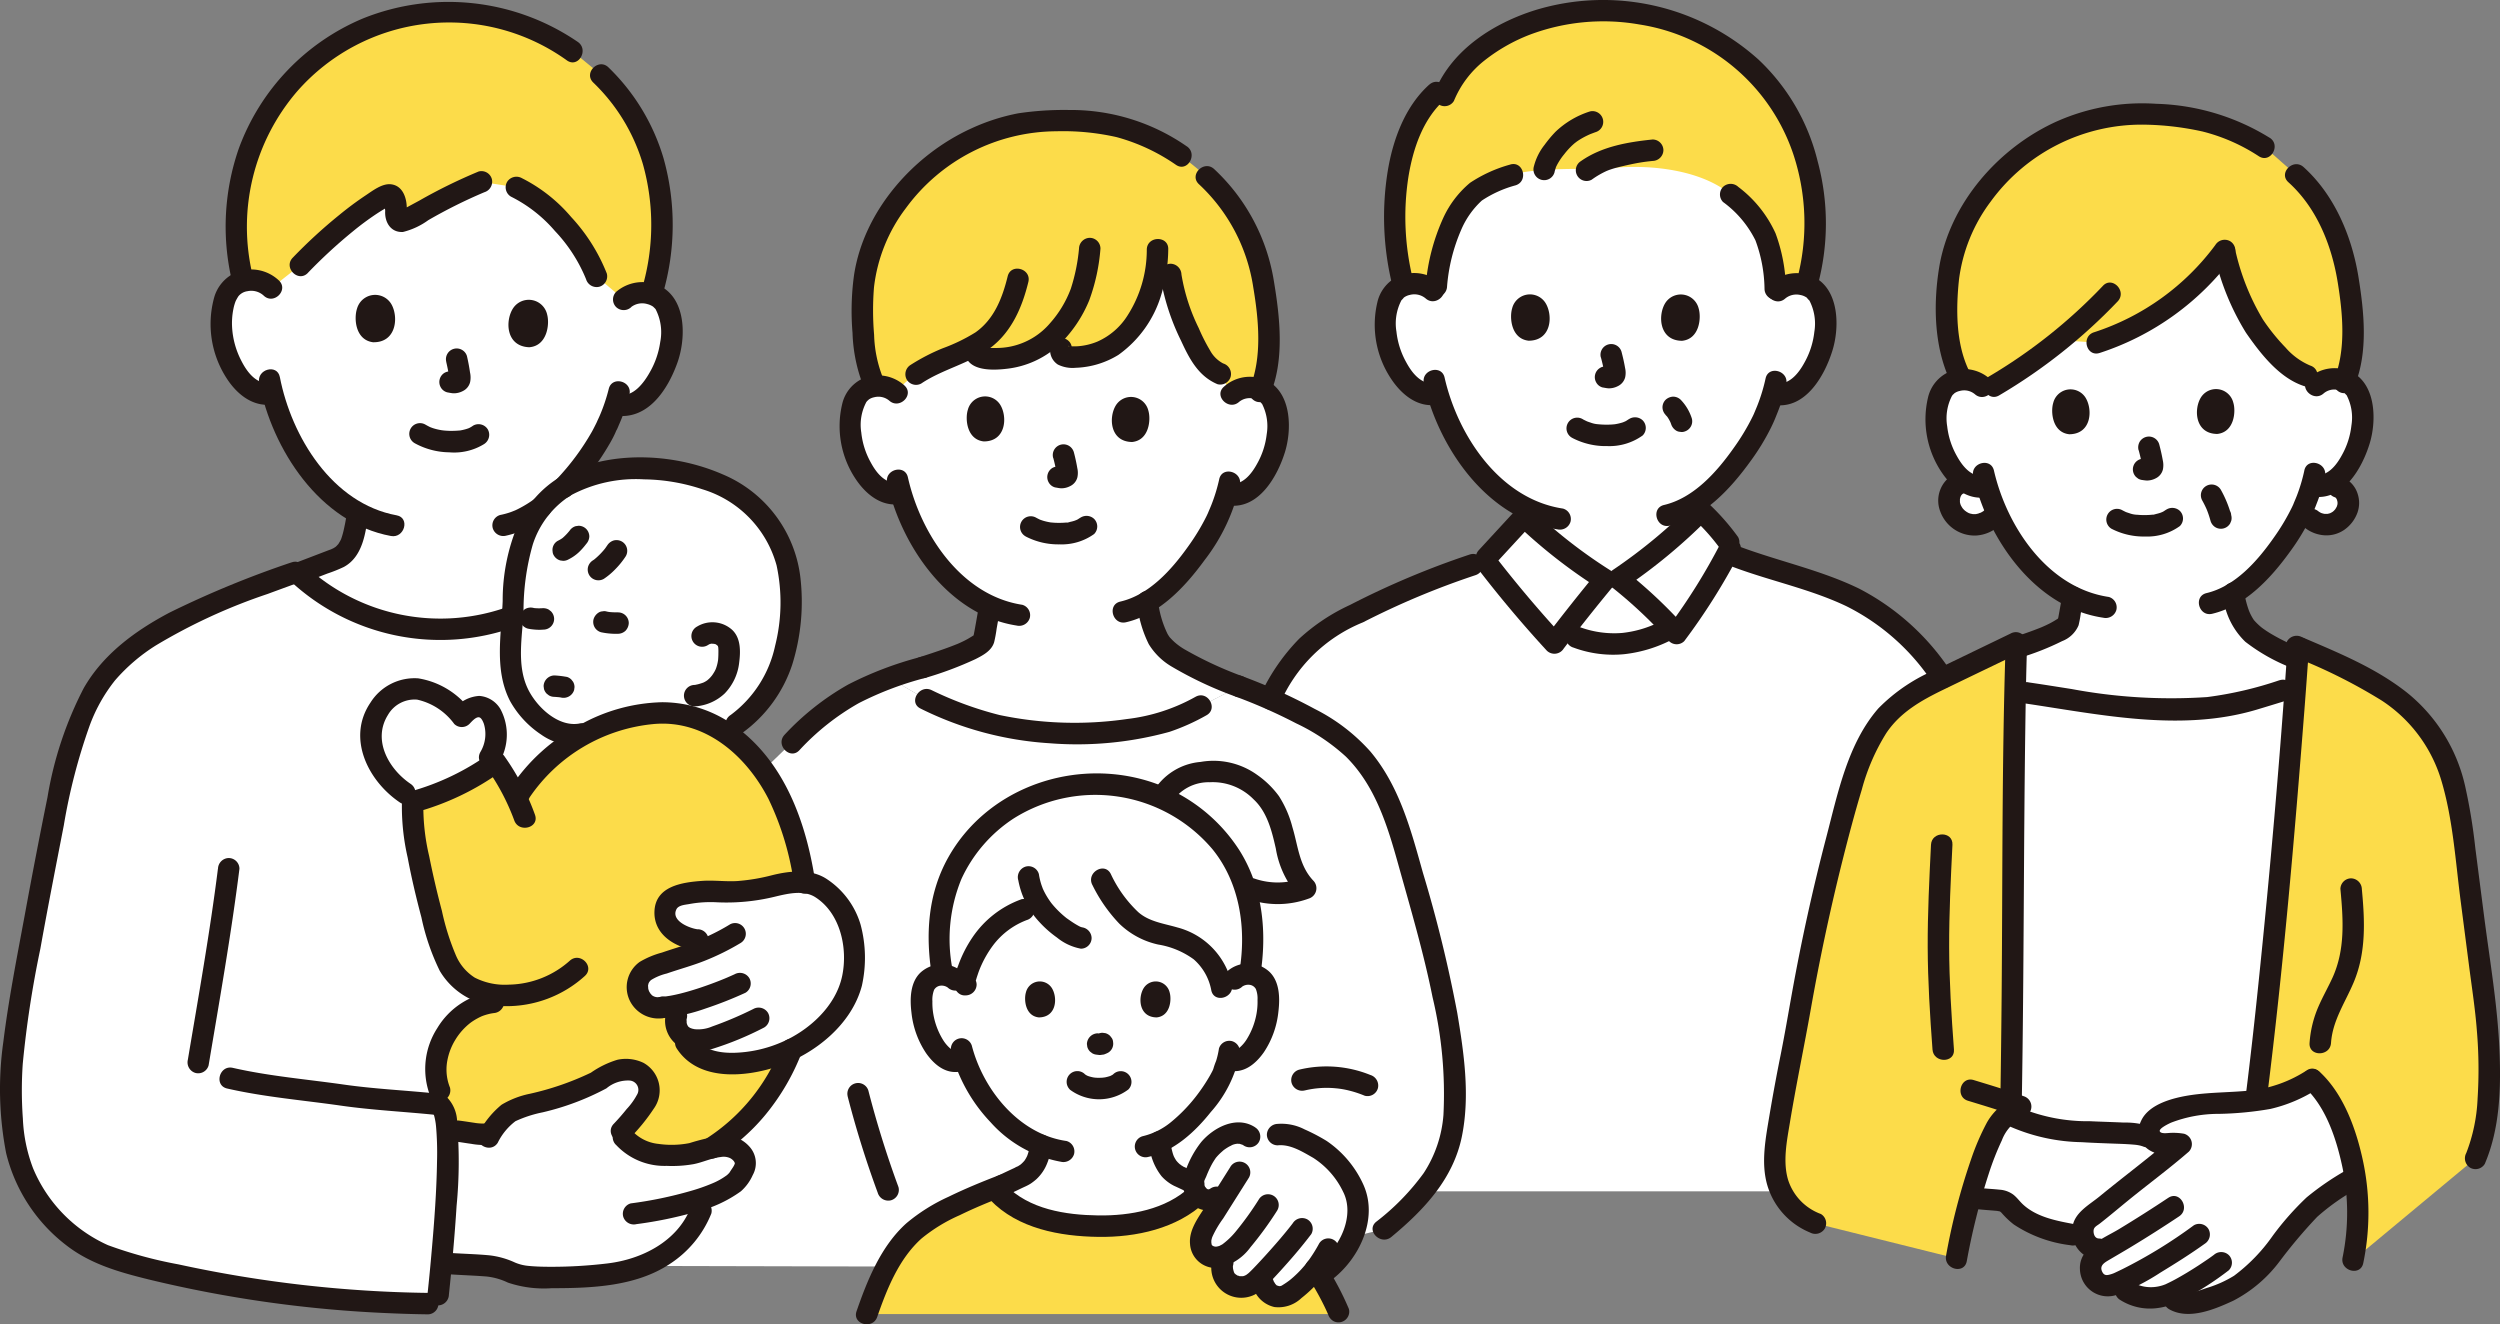 <svg xmlns="http://www.w3.org/2000/svg" width="265.049" height="140.407" viewBox="0 0 265.049 140.407"><rect x="0" y="0" width="265.049" height="140.407" fill="#808080" stroke="none"/><defs><style>.cls-1{fill:#fff}.cls-2{fill:#fcdc4a}.cls-3{fill:#211715}</style></defs><g id="service_img04" transform="translate(.013 -.006)"><path id="パス_329" data-name="パス 329" class="cls-1" d="M429.863 93.414a2.173 2.173 0 01-.264-.885 18.64 18.64 0 00.765-2.114l.227.038a2.835 2.835 0 001.535-.2l1.026.3a1.8 1.8 0 011.069 2.065 2.429 2.429 0 01-1.544 1.8 2.371 2.371 0 01-2.815-1.007z" transform="translate(-185.307 -38.927)"/><path id="パス_330" data-name="パス 330" class="cls-1" d="M364 90.248a1.485 1.485 0 01.4-.25s.227-.1.576-.24a2.957 2.957 0 002.394.517 21.716 21.716 0 001.008 2.717 2.709 2.709 0 01-2.964 1.308 2.757 2.757 0 01-1.965-1.838 2.173 2.173 0 01.551-2.214z" transform="translate(-156.73 -38.713)"/><path id="パス_331" data-name="パス 331" class="cls-1" d="M401.229 60.258a2.763 2.763 0 012-.736 2.566 2.566 0 012.308 1.276 7.673 7.673 0 01.237 5.41 8.36 8.36 0 01-2.445 3.981 3.048 3.048 0 01-2.349.682l-.227-.038a17.793 17.793 0 01-.8 2.2c-.569 1.548-3.583 6.8-7.483 9.212a9.3 9.3 0 001.086 3.258c.887 1.435 3.284 2.649 5.709 3.7l-.094 1.4q-.057.739-.114 1.542l-1.38.421-3.283 1c-7.155 1.9-14.723.711-22.028-.486l-1.88-.276-1.147-.171c.032-1.686.069-3.237.114-4.615a22.443 22.443 0 004.844-2.006 1.77 1.77 0 00.574-.444 1.4 1.4 0 00.142-.461c.142-.818.29-1.632.432-2.45a16.117 16.117 0 01-5.091-4.229 21.026 21.026 0 01-4.007-7.519 2.991 2.991 0 01-2.544-.632 8.354 8.354 0 01-2.462-3.972 7.669 7.669 0 01.213-5.411 2.565 2.565 0 012.3-1.277 2.768 2.768 0 012 .727s.11-15.478 18.013-15.478 17.362 15.392 17.362 15.392z" transform="translate(-155.694 -19.348)"/><path id="パス_332" data-name="パス 332" class="cls-1" d="M299.855 42.551a2.855 2.855 0 012.064-.754 2.649 2.649 0 012.381 1.323 7.91 7.91 0 01.227 5.583 8.626 8.626 0 01-2.533 4.1 3.146 3.146 0 01-2.426.7l-.231-.039a18.688 18.688 0 01-.838 2.264 24.4 24.4 0 01-6.788 8.831v1.311A57.757 57.757 0 01283 73.088l-1.461.057a53.365 53.365 0 01-8.545-6.672V65.5a16.807 16.807 0 01-5.057-4.282 21.708 21.708 0 01-4.114-7.771 3.088 3.088 0 01-2.624-.659 8.628 8.628 0 01-2.529-4.106 7.92 7.92 0 01.23-5.582 2.648 2.648 0 012.38-1.32 2.852 2.852 0 012.063.756s-2.865-15.415 18.149-15.415 18.363 15.43 18.363 15.43z" transform="translate(-111.409 -11.695)"/><path id="パス_333" data-name="パス 333" class="cls-1" d="M375.1 132.562c.021-1.533.044-2.995.07-4.367l3.026.5c8.925 1.463 18.242 2.91 26.72-1.265-.806 10.642-2.4 29.639-4.147 43.564l-.061.657c-3.605.471-7.532-.067-10.52 1.887a1.635 1.635 0 00-.758 1.649 1.318 1.318 0 001.034.974l-1.294-.682a14.075 14.075 0 00-3.836-.411c-3.463-.14-8.055-.2-10.848-2.071a4.78 4.78 0 011.3-.7 38.386 38.386 0 00-1.061-.368l.022-.633c.191-11.332.204-27.078.353-38.734z" transform="translate(-161.536 -54.961)"/><path id="パス_334" data-name="パス 334" class="cls-1" d="M386.346 207.034a1.635 1.635 0 01.758-1.649c3.724-2.433 8.9-1 13.1-2.466a18.083 18.083 0 003.372-1.641 10.7 10.7 0 012.148 2.9 24.534 24.534 0 012.4 7.461c-3.341 2.06-4.246 2.516-6.6 5.334-1.974 2.368-3.71 5.107-6.439 6.54a17.27 17.27 0 01-2.609 1.028c-1.4.466-3.08.9-4.12-.479-1.877.767-4.711.212-5.26-1.276a6.067 6.067 0 01-.614.234 1.706 1.706 0 01-2.244-.987 1.8 1.8 0 01.318-1.973 16.422 16.422 0 012.052-1.341c-1.6.865-2.7.744-3.23-.648a.673.673 0 01-.035-.117l-1.126-.218c-.494-.1-1.19-.2-1.671-.318a9.048 9.048 0 01-4.981-2.673 1.488 1.488 0 00-.987-.639c-.557-.08-2.148-.159-2.824-.263l-.424-.065a37.025 37.025 0 012.727-7.36 4.913 4.913 0 011.341-1.576c2.786 1.873 7.382 1.933 10.846 2.073a14.072 14.072 0 013.836.411" transform="translate(-158.45 -86.816)"/><path id="パス_335" data-name="パス 335" class="cls-1" d="M297.479 114.349q-.419.036-.839.044a12.7 12.7 0 01-5.21-1.345q2.426-3.141 4.983-6.206a38.87 38.87 0 016.466 5.809 12.917 12.917 0 01-5.4 1.7z" transform="translate(-125.709 -46.082)"/><path id="パス_336" data-name="パス 336" class="cls-1" d="M307.789 156.32l-.207-39.7a30.024 30.024 0 00-3.469-4.274 20.143 20.143 0 00-5.167-3.994c-4.637-2.474-8.993-3.053-14.327-5.2a58.127 58.127 0 01-5.369 8.513l-.578-.61a12.9 12.9 0 01-6.237 1.745 12.7 12.7 0 01-5.21-1.345q-.471.61-.937 1.222-3.885-4.217-7.332-8.723a81.421 81.421 0 00-15.049 6.3 16.15 16.15 0 00-4.383 3.29 22.1 22.1 0 00-3.907 6.349q-.154.428-.3.824V170.8h72.545z" transform="translate(-101.507 -44.492)"/><path id="パス_337" data-name="パス 337" class="cls-1" d="M184.1 188.892c-7.017 0-20.256-.024-32.906-.052-16.185-.035-31.409-.075-31.409-.075 1.331-12.665 5.187-45.2 5.187-45.2l10.652-10.293a28.854 28.854 0 016.224-4.979 21.951 21.951 0 014.163-1.832l3.829 2.236a31.97 31.97 0 0016.384 3.546c7.594-.171 10.16-1.4 12.767-2.837l4.045-2.074a54.28 54.28 0 019.473 4.549 16.316 16.316 0 016.172 7.222 47.468 47.468 0 012.436 7.235 155.34 155.34 0 013.931 15.9c.8 4.8 1.666 10.941-.481 15.5-1.365 2.9-3.779 5.137-6.213 7.148 0-.001-7.989 1.803-14.254 4.006z" transform="translate(-51.673 -54.545)"/><path id="パス_338" data-name="パス 338" class="cls-1" d="M277.1 100.677l4.012-4.354a53.366 53.366 0 008.545 6.672q-2.748 3.323-5.345 6.738-3.736-4.056-7.071-8.377" transform="translate(-119.528 -41.545)"/><path id="パス_339" data-name="パス 339" class="cls-1" d="M313.425 98.586a17.947 17.947 0 00-2.962-3.329 57.76 57.76 0 01-8.71 7.219 46.916 46.916 0 016.154 5.786 62.282 62.282 0 005.672-9.057" transform="translate(-130.162 -41.085)"/><path id="パス_340" data-name="パス 340" class="cls-1" d="M198.92 61.87a2.774 2.774 0 012.007-.726 2.573 2.573 0 012.306 1.293 7.683 7.683 0 01.2 5.426 8.381 8.381 0 01-2.475 3.981 3.058 3.058 0 01-2.359.671l-.227-.039a17.967 17.967 0 01-.819 2.2c-.579 1.551-3.649 6.817-7.583 9.208.022-.249.044-.039.066.094A11.035 11.035 0 00191.259 88c1.232 2 5.39 3.568 8.477 4.845l-4.045 2.074c-2.607 1.436-5.175 2.669-12.767 2.837a31.966 31.966 0 01-16.384-3.546l-3.8-2.218c3.728-1.334 7.466-2.283 9.259-3.485a1.689 1.689 0 00.574-.44 1.324 1.324 0 00.143-.462l.578-3.245a15.786 15.786 0 01-5.449-4.452 21.086 21.086 0 01-3.972-7.563 3 3 0 01-2.547-.649 8.376 8.376 0 01-2.445-4 7.694 7.694 0 01.246-5.424A2.573 2.573 0 01161.441 61a2.773 2.773 0 012 .739S158.678 46.5 181.17 46.5s17.75 15.37 17.75 15.37z" transform="translate(-68.375 -20.055)"/><path id="パス_341" data-name="パス 341" class="cls-1" d="M83.9 41.643a2.921 2.921 0 012.136-.7 2.711 2.711 0 012.388 1.43 8.108 8.108 0 01.053 5.72 8.83 8.83 0 01-2.725 4.117 3.218 3.218 0 01-2.5.637l-.237-.048a18.921 18.921 0 01-.928 2.291 25.369 25.369 0 01-4.523 6.449c-3.837 2.365-5.328 7.234-5.336 11.536-.02.735-.057 1.468-.1 2.19A22.23 22.23 0 0149.367 70.7c1.735-.662 3.826-1.469 3.9-1.489a3.347 3.347 0 002.033-2.743 19.582 19.582 0 00.391-2.206 17.224 17.224 0 01-5.047-4.554 22.207 22.207 0 01-3.958-8.085 3.159 3.159 0 01-2.664-.759 8.833 8.833 0 01-2.455-4.283 8.09 8.09 0 01.421-5.7 2.71 2.71 0 012.475-1.281 2.919 2.919 0 012.086.84s-6.59-17.495 18.972-17.495S83.9 41.643 83.9 41.643z" transform="translate(-17.795 -9.896)"/><path id="パス_342" data-name="パス 342" class="cls-1" d="M98.7 91.11c-2.284 2.593-3.217 6.348-3.223 9.748-.05 1.766-.2 3.526-.3 5.141-.164 2.67.284 5.187 2.035 7.03 1.856 1.954 3.79 3.2 6.431 2.214a16.054 16.054 0 016.006-1.846 11.622 11.622 0 018.206 1.894 13.6 13.6 0 005.649-6.26 21.921 21.921 0 001.324-9.323c-.626-8.971-8.852-12.666-17.053-12.31a14.672 14.672 0 00-6.814 1.833A9.323 9.323 0 0098.7 91.11z" transform="translate(-41.046 -37.685)"/><path id="パス_343" data-name="パス 343" class="cls-1" d="M34.595 183.542A116.529 116.529 0 0113 179.463c-4.663-1.479-7.677-5.133-9.451-8.724-1.917-3.883-1.633-11.508-1.046-15.178 1.419-8.866 2.323-13.494 4.025-22.226.7-3.569 2-11.02 5.213-15.328 2.376-3.188 6.239-5.516 10.577-7.466 3.211-1.442 6.679-2.673 9.993-3.893a22.239 22.239 0 0022.923 4.713c-.063 1.013-.138 2.006-.2 2.951-.164 2.67.284 5.187 2.035 7.03 1.635 1.722 3.331 2.894 5.516 2.474l.574-.11a17.718 17.718 0 00-7.493 6.917 23.951 23.951 0 00-2.759-4.514 5.012 5.012 0 00.471-3.3c-.183-.89-.777-1.839-1.684-1.885a2.661 2.661 0 00-1.849 1.031c-1.426-1.676-3.447-3.163-5.63-2.889a5.024 5.024 0 00-4.012 5.161 7.887 7.887 0 004.485 6.363c-.5 3.312 1.842 12.061 2.713 15.013.551 1.868 1.351 3.827 3.048 4.913a6.963 6.963 0 003 .955l-.253.811a7.2 7.2 0 00-5.7 9.333l.7 1.7.143 3.27c.212 4.869-.655 13.618-1.094 17.646a135.441 135.441 0 01-12.65-.689z" transform="translate(-.894 -45.999)"/><path id="パス_344" data-name="パス 344" class="cls-1" d="M204.988 172.61a2.187 2.187 0 011.749-.512 2.065 2.065 0 011.484.987 2.912 2.912 0 01.306 1.174 8.743 8.743 0 01-.892 4.636 5.554 5.554 0 01-1.437 1.887 1.7 1.7 0 01-1.929.3 14.8 14.8 0 01-.455 1.414c-.5 1.26-3.282 5.73-6.783 7.365.02.16.05.341.085.546a3.842 3.842 0 001.921 3.089c.095.03 1.965.918 2.111.983l.556.249-.126.158c-1.571 1.965-5.258 3.639-9 3.867a25.652 25.652 0 01-6.76-.461 11.106 11.106 0 01-5.931-3.077l-.355-.382.853-.357c.155-.065 2.015-.953 2.121-.983a3.867 3.867 0 001.915-3.089c.015-.065.025-.125.035-.185a13.949 13.949 0 01-4.9-3.648 15.728 15.728 0 01-3.195-5.526 1.75 1.75 0 01-2.189-.179 5.569 5.569 0 01-1.438-1.887 8.749 8.749 0 01-.892-4.636 2.914 2.914 0 01.306-1.174 2.063 2.063 0 011.481-.983 2.185 2.185 0 011.749.512s-3.622-13.181 13.181-13.181 16.429 13.093 16.429 13.093z" transform="translate(-74.11 -68.805)"/><path id="パス_345" data-name="パス 345" class="cls-1" d="M215.97 147.89c.365-2.563 2.454-3.663 4.764-3.991a6.828 6.828 0 016.068 2.022 6.516 6.516 0 011.63 2.29 22.1 22.1 0 011.162 3.86 7.458 7.458 0 001.995 4.129 8.181 8.181 0 01-5.775.066" transform="translate(-93.161 -62.028)"/><path id="パス_346" data-name="パス 346" class="cls-1" d="M177.894 167.458c-.139.057-.2-.178-.158-.323a12.511 12.511 0 012.2-4.616 8.572 8.572 0 015.857-3.384 10.346 10.346 0 003.394 3.029 2.3 2.3 0 00.9.341h9.983a9.087 9.087 0 011.251.455 6.653 6.653 0 013.692 4.78l.057.309 1.317-1.189a2.156 2.156 0 011.6-.523 21.544 21.544 0 00.3-4.679 16.057 16.057 0 00-2.312-7.776 15.282 15.282 0 00-2.127-2.69 27.477 27.477 0 00-1.15-1.1 19.146 19.146 0 00-2.8-1.856 16.476 16.476 0 00-2.445-1.1 17.4 17.4 0 00-5.794-.95 16.548 16.548 0 00-9.816 3.021 15.775 15.775 0 00-6.809 12.444 23.715 23.715 0 00.41 4.76 2.166 2.166 0 011.319.532" transform="translate(-75.505 -63.056)"/><path id="パス_347" data-name="パス 347" class="cls-1" d="M236.524 225.859l-.717-.718a11.471 11.471 0 01-3.079 3.071 1.83 1.83 0 01-1.149.4 1.859 1.859 0 01-1.018-.361 2.686 2.686 0 01-.842-1.933c-.88.907-1.4 1.385-2.655 1.189a2.245 2.245 0 01-1.087-.677 2.474 2.474 0 01-.395-1.813l.271-.837a1.917 1.917 0 01-2.137-.2 1.845 1.845 0 01-.4-1.72 5.452 5.452 0 01.8-1.654l1.774-2.814.368-.583-1.336.866c-1.436.931-2.847-.748-2.3-2.19a11.517 11.517 0 011.311-2.647c.87-1.161 2.927-2.716 4.521-1.626l2.966-.207c1.58-.221 2.692.7 3.934 1.27a8.442 8.442 0 013.051 2.73 6.441 6.441 0 011.567 3.924 8.763 8.763 0 01-3.447 6.534" transform="translate(-95.976 -91.111)"/><path id="パス_348" data-name="パス 348" class="cls-1" d="M77.862 130.391a6.02 6.02 0 00-4.726-1.937 5.024 5.024 0 00-4.012 5.161c.1 2.933 2.426 5.521 5.052 6.627a26.72 26.72 0 006.622-2.979l.918-1.561a5 5 0 00.584-3.502c-.183-.89-.777-1.839-1.684-1.885a2.661 2.661 0 00-1.849 1.031 11.755 11.755 0 00-.905-.955z" transform="translate(-29.82 -55.39)"/><path id="パス_349" data-name="パス 349" class="cls-1" d="M138.858 179.527q.468-.475.91-1.009c2.461-2.971 2.328-6.26 1.535-9.538-.674-1.846-2.607-3.948-3.846-4.243a7.3 7.3 0 00-4.139.138 18.2 18.2 0 01-5.981.621 14.122 14.122 0 00-3.833.31 1.889 1.889 0 00-1.725 2.275c.171 1.38 1.725 2.38 3.443 2.541l2.363.222a21.5 21.5 0 01-3.134 1.315c-1.471.48-2.911.9-4.385 1.509a2.047 2.047 0 00-1.26 1.933 2.185 2.185 0 002.687 2.156l1.748-.292-.281 1.16a2.126 2.126 0 00.63 2.14c1.014 2.838 4.27 3.224 6.966 2.832a14.029 14.029 0 008.302-4.07z" transform="translate(-51.25 -70.953)"/><path id="パス_350" data-name="パス 350" class="cls-1" d="M89.106 204.212a6.4 6.4 0 012.581-1.062 53.863 53.863 0 006.4-2.115c1.055-.458 1.943-1.3 3.066-1.55a2.6 2.6 0 012.966 1.163 2.458 2.458 0 01-.165 2.1 25.585 25.585 0 01-2.589 3.215l-.152.152.366.455a5.679 5.679 0 004.358 1.911 9.909 9.909 0 004.168-.52 5.373 5.373 0 012.925-.334 2.1 2.1 0 011.5 1.7 4.051 4.051 0 01-.668 1.5c-.455.792-1.8 1.516-3.526 2.127l-.541 1.411a11.186 11.186 0 01-8.684 6.558c-3.747.589-9.235.708-10.831.227-.447-.134-1.567-.693-2.023-.8-.876-.194-2.933-.23-4.99-.372l-1-.068a103.232 103.232 0 00.609-14.112l1.171.136a18.968 18.968 0 002.979.319l.482-.046a8.872 8.872 0 011.542-1.955z" transform="translate(-35.49 -86.01)"/><path id="パス_351" data-name="パス 351" class="cls-2" d="M304.058 19.461a23.588 23.588 0 00-2.15-6.151c-3.737-7.108-11.7-11.289-19.6-11.293a21.237 21.237 0 00-13.286 4.255A10.66 10.66 0 00265.339 11s-.588.051-1.315.11c-2.658 2.736-4.075 7.746-3.934 12.828a28.2 28.2 0 00.883 7.222 3.349 3.349 0 011.089-.208 2.8 2.8 0 012.29 1.007c.437-2.739.376-6.3 3.742-10.259.7-.821 2.663-1.547 4.467-2.275 1.718-.691 7.149-.7 9.326-.593 4.544-.682 10.479-.1 13.771 2.658a15.48 15.48 0 012.685 2.666c1.535 2.218 1.9 4.506 2.065 7.82a2.78 2.78 0 012.292-1.006 3.381 3.381 0 011 .176 23.763 23.763 0 00.367-11.685z" transform="translate(-112.187 -.868)"/><path id="パス_352" data-name="パス 352" class="cls-2" d="M377.847 22.031c-7.148 2.1-13.079 8.143-14.524 15.331a25.837 25.837 0 00.039 8.749 11.3 11.3 0 001.194 3.321 3.12 3.12 0 01.167-.011 2.673 2.673 0 012.384 1.2 83.3 83.3 0 007.8-5.392l3.952.264a26.553 26.553 0 0013.519-9.738 39.646 39.646 0 002.184 6.363c1.02 1.933 4.135 6.169 6.6 6.9l1.767.524a2.849 2.849 0 011.165-.206 3.188 3.188 0 011.077.209c1.405-3.56.642-9.374.033-12.3a18.166 18.166 0 00-1.476-4.3 16.622 16.622 0 00-3.761-5.262l-3.206-2.825-.155-.1a23.3 23.3 0 00-3.852-2 25.884 25.884 0 00-8.527-1.491 19.083 19.083 0 00-6.384.765z" transform="translate(-156.567 -9.16)"/><path id="パス_353" data-name="パス 353" class="cls-2" d="M430.85 185.669a24.741 24.741 0 00-2.169-16.257 10.7 10.7 0 00-2.148-2.9 18.083 18.083 0 01-3.372 1.641 14.372 14.372 0 01-2.6.615l.087-.694c1.811-14.466 3.464-34.408 4.233-44.777l.175-2.6v-.035c5.7 2.438 11.694 4.825 14.752 10.211 1.849 3.257 2.362 7.079 2.843 10.793l2.364 18.349c.524 5.538.428 11.221-1.166 14.849z" transform="translate(-181.406 -52.045)"/><path id="パス_354" data-name="パス 354" class="cls-2" d="M350.152 185.1c1.018-5.427 2.546-10.743 4.208-13.815a5.415 5.415 0 011.571-2l.022-1.276c.253-14.864.192-37.345.562-48.195l-7.877 3.8a20.692 20.692 0 00-5.081 3.087c-2.7 2.455-3.89 6.113-4.891 9.618a222.23 222.23 0 00-5.645 25.571c-.467 2.086-1.427 7.058-1.889 10.224a12.05 12.05 0 00.143 5.175 6.357 6.357 0 003.932 4.091z" transform="translate(-142.744 -51.674)"/><path id="パス_355" data-name="パス 355" class="cls-2" d="M206.46 232.671a1.83 1.83 0 01-1.149.4 1.856 1.856 0 01-1.018-.361 2.684 2.684 0 01-.842-1.933c-.88.907-1.4 1.385-2.655 1.189a2.25 2.25 0 01-1.087-.677 2.471 2.471 0 01-.394-1.813s.109-.341.271-.837a1.917 1.917 0 01-2.137-.2 1.845 1.845 0 01-.4-1.72 5.452 5.452 0 01.8-1.654l1.774-2.814.087-.138-.25-.113-.813.527a1.433 1.433 0 01-1.99-.323 14.157 14.157 0 01-8.485 3.312 25.653 25.653 0 01-6.76-.461 10.8 10.8 0 01-6.286-3.486c-3.369 1.324-7.49 3.211-9.074 5.046a21.085 21.085 0 00-1.867 2.479 26.135 26.135 0 00-2.586 5.8h50.112a28.588 28.588 0 00-2.559-4.79 11.136 11.136 0 01-2.692 2.567z" transform="translate(-69.709 -95.568)"/><path id="パス_356" data-name="パス 356" class="cls-2" d="M197.506 28.666a35.9 35.9 0 00-3.825-3.055 21.38 21.38 0 00-2.985-1.542 19.469 19.469 0 00-8.54-1.547c-9.781-.575-19.141 6.746-21.065 16.012a29.369 29.369 0 00-.039 8.4 12.506 12.506 0 00.875 3.313l.2.411c.093-.011.192-.018.3-.021a2.8 2.8 0 011.9.648c1.738-2.047 3.744-2.947 7-4.291a8.419 8.419 0 00.967-.424h.474a.92.92 0 00.4.982 3.473 3.473 0 001.365.185 8.937 8.937 0 004.71-1.108h2.6c-.114.368 0 .8.65.892a7.75 7.75 0 005.036-1.285 10.926 10.926 0 002.76-3.192 13.022 13.022 0 001.528-4.235h1.649a23.753 23.753 0 002.4 7.141c.649 1.37 1.446 2.839 2.859 3.392l1.18 2.175a2.774 2.774 0 012.007-.726 3.135 3.135 0 011.086.222c1.422-3.567.692-9.383.1-12.312a18.194 18.194 0 00-1.453-4.318 18 18 0 00-4.129-5.714z" transform="translate(-69.35 -9.698)"/><path id="パス_357" data-name="パス 357" class="cls-2" d="M45.115 17.905a22.442 22.442 0 018.758-11.689 23.021 23.021 0 0125.8.239L82.5 8.779a21.949 21.949 0 016.687 16.1 23.807 23.807 0 01-1.127 7.331 3.624 3.624 0 00-.825-.147 2.921 2.921 0 00-2.136.7l-2.887-2.445a20 20 0 00-5.144-7.177 11.992 11.992 0 00-3.349-2.259l-3.7-.575c-2.537.974-6.138 3.075-8.154 4.112a.678.678 0 01-.943-.759 3.582 3.582 0 00-.043-1.3c-.114-.548-.525-.793-.853-.632-2.822 1.365-6.9 5-9.217 7.426l-3.066 2.411a2.919 2.919 0 00-2.086-.84 3.534 3.534 0 00-.916.114 24.659 24.659 0 01-.681-7.41 24.189 24.189 0 011.049-5.522z" transform="translate(-18.994 -1.019)"/><path id="パス_358" data-name="パス 358" class="cls-2" d="M112.477 169.976c-2.7.392-5.952.006-6.966-2.832a2.126 2.126 0 01-.63-2.14l.281-1.16-1.748.292a2.185 2.185 0 01-2.687-2.156 2.047 2.047 0 011.26-1.933c1.474-.614 2.914-1.029 4.385-1.509a21.5 21.5 0 003.134-1.315l-2.362-.223c-1.718-.161-3.27-1.162-3.443-2.541a1.887 1.887 0 011.725-2.275 14.121 14.121 0 013.833-.311 18.2 18.2 0 005.981-.621 7.658 7.658 0 013.223-.309 41.008 41.008 0 00-.727-3.672 23.478 23.478 0 00-4.243-9.109c-2.907-3.625-7.118-5.811-11.714-5.118a18.286 18.286 0 00-5.431 1.506c-3.32 1.73-6.3 3.682-8.411 7.405a23.777 23.777 0 00-2.228-3.806 26.63 26.63 0 01-8.794 4.208c-.26 3.589 1.925 11.746 2.759 14.574.551 1.868 1.351 3.827 3.048 4.913a6.963 6.963 0 003 .955l-.254.811a7.2 7.2 0 00-5.7 9.333l1.763 4.3.2.023a18.97 18.97 0 002.979.319l.482-.046a8.872 8.872 0 011.542-1.955l.057-.049a6.4 6.4 0 012.581-1.062 53.868 53.868 0 006.4-2.115c1.055-.458 1.943-1.3 3.066-1.55a2.6 2.6 0 012.966 1.163 2.458 2.458 0 01-.165 2.1 25.584 25.584 0 01-2.589 3.215l-.152.152.366.455a5.679 5.679 0 004.358 1.911 9.909 9.909 0 004.168-.52 8.178 8.178 0 01.8-.236 21.108 21.108 0 007.8-8.831c.252-.531.477-1.073.689-1.618a15.318 15.318 0 01-4.589 1.378z" transform="translate(-33.171 -57.33)"/><path id="パス_359" data-name="パス 359" class="cls-3" d="M322.624 104.031c3.945 1.473 8.142 2.32 11.955 4.138a23.589 23.589 0 019.2 8.209c.82 1.2 2.792.065 1.964-1.148a25.88 25.88 0 00-9.8-8.917c-4.06-1.977-8.508-2.9-12.722-4.474-1.373-.512-1.966 1.686-.6 2.193z" transform="translate(-138.832 -43.891)"/><path id="パス_360" data-name="パス 360" class="cls-3" d="M277.062 100.623l4.013-4.353h-1.609a56.064 56.064 0 008.775 6.849l-.227-1.786q-2.831 3.428-5.523 6.968l1.787-.23q-3.712-4.038-7.071-8.378a1.143 1.143 0 00-1.608 0 1.167 1.167 0 000 1.609q3.355 4.338 7.071 8.378a1.155 1.155 0 001.786-.23q2.518-3.306 5.168-6.508a1.158 1.158 0 00-.23-1.786 53 53 0 01-8.314-6.494 1.153 1.153 0 00-1.609 0l-4.013 4.353c-.991 1.075.614 2.688 1.608 1.609z" transform="translate(-118.685 -40.687)"/><path id="パス_361" data-name="パス 361" class="cls-3" d="M313.56 97.153a24.552 24.552 0 00-3.14-3.559 1.153 1.153 0 00-1.609 0 55.671 55.671 0 01-8.48 7.041 1.158 1.158 0 000 1.964 48.359 48.359 0 015.924 5.608 1.142 1.142 0 001.608 0 66.662 66.662 0 005.85-9.287c.714-1.28-1.251-2.428-1.964-1.148a63.344 63.344 0 01-5.494 8.826h1.608a51.443 51.443 0 00-6.384-5.963v1.965a58.574 58.574 0 008.941-7.4h-1.609a21.584 21.584 0 012.786 3.1 1.169 1.169 0 001.556.408 1.147 1.147 0 00.408-1.556z" transform="translate(-129.314 -40.227)"/><path id="パス_362" data-name="パス 362" class="cls-3" d="M292.785 118.353a12.109 12.109 0 005.3.686 14.426 14.426 0 005.484-1.753 1.138 1.138 0 00-1.148-1.964 11.6 11.6 0 01-4.511 1.461 10.525 10.525 0 01-4.519-.626 1.138 1.138 0 10-.605 2.193z" transform="translate(-125.934 -49.673)"/><path id="パス_363" data-name="パス 363" class="cls-3" d="M263.293 51.99a4.243 4.243 0 00-4.61-.692 4.037 4.037 0 00-2.12 2.724 10.34 10.34 0 001.5 8.162c1.047 1.56 2.695 2.962 4.7 2.7a1.174 1.174 0 001.137-1.137 1.144 1.144 0 00-1.137-1.137c-1.492.193-2.485-1.038-3.132-2.233a8.53 8.53 0 01-1.041-3.255 5.282 5.282 0 01.569-3.4c-.158.227.284-.27.2-.2a1.611 1.611 0 01.641-.292 1.867 1.867 0 011.682.368c1.088.972 2.7-.631 1.608-1.609z" transform="translate(-110.552 -21.955)"/><path id="パス_364" data-name="パス 364" class="cls-3" d="M331.116 53.628a1.85 1.85 0 011.6-.382 1.683 1.683 0 01.728.312c-.1-.073.351.428.2.2a5.3 5.3 0 01.564 3.4 8.541 8.541 0 01-1.045 3.252c-.648 1.194-1.642 2.423-3.135 2.228a1.143 1.143 0 00-1.137 1.137 1.166 1.166 0 001.137 1.137c3.279.427 5.281-3.128 6.1-5.776.731-2.359.727-6.064-1.586-7.581a4.222 4.222 0 00-5.03.462c-1.1.976.518 2.58 1.608 1.608z" transform="translate(-141.866 -21.967)"/><path id="パス_365" data-name="パス 365" class="cls-3" d="M320.373 69.944a18.42 18.42 0 01-.833 2.771c-.114.3-.247.6-.371.9s.062-.121-.036.086c-.039.084-.077.171-.118.252a23.523 23.523 0 01-2.032 3.378c-1.788 2.532-4.234 5.289-7.376 6.028-1.422.334-.822 2.528.6 2.194 3.633-.853 6.432-3.889 8.537-6.795a24.17 24.17 0 002.209-3.61c.352-.727.411-.9.682-1.575a18.381 18.381 0 00.929-3.018c.3-1.428-1.894-2.039-2.193-.6z" transform="translate(-133.2 -29.815)"/><path id="パス_366" data-name="パス 366" class="cls-3" d="M265.437 70.4c1.561 6.864 6.717 14.357 14.137 15.477a1.174 1.174 0 001.4-.8 1.146 1.146 0 00-.8-1.4c-6.686-1.009-11.146-7.718-12.549-13.888-.324-1.427-2.518-.823-2.193.6z" transform="translate(-114.483 -29.752)"/><path id="パス_367" data-name="パス 367" class="cls-3" d="M262.815 15.552c-2.567 2.305-3.853 5.831-4.4 9.156a30.443 30.443 0 00.5 12.184 1.139 1.139 0 002.194-.6 27.69 27.69 0 01-.5-10.975c.486-2.962 1.523-6.093 3.817-8.152 1.091-.98-.521-2.585-1.609-1.609z" transform="translate(-111.299 -6.574)"/><path id="パス_368" data-name="パス 368" class="cls-3" d="M274.716 30.654a14.72 14.72 0 00-4.234 1.929 10.6 10.6 0 00-2.84 3.725 21.628 21.628 0 00-1.869 7.257 1.143 1.143 0 001.137 1.135 1.167 1.167 0 001.137-1.137 18.745 18.745 0 011.474-5.941 8.992 8.992 0 012.218-3.163 12.218 12.218 0 013.583-1.614c1.388-.448.8-2.645-.605-2.193z" transform="translate(-114.643 -13.194)"/><path id="パス_369" data-name="パス 369" class="cls-3" d="M320.984 36.212a11.153 11.153 0 013.43 4.065 15.322 15.322 0 01.962 5.15 1.163 1.163 0 001.137 1.137 1.148 1.148 0 001.137-1.137 17.983 17.983 0 00-1.1-5.886 12.738 12.738 0 00-3.96-4.938 1.17 1.17 0 00-1.608 0 1.146 1.146 0 000 1.609z" transform="translate(-138.315 -14.785)"/><path id="パス_370" data-name="パス 370" class="cls-3" d="M288.122 27.162c.039-.171.093-.331.145-.5.076-.243-.088.164.018-.045.046-.09.088-.181.136-.269a7.248 7.248 0 01.569-.874l.079-.1-.044.057.19-.238a8.14 8.14 0 01.601-.676 6.616 6.616 0 01.508-.461c.071-.057.227-.136-.035.024.053-.032.1-.078.156-.114a6.51 6.51 0 01.341-.227 8.118 8.118 0 01.8-.438q.133-.063.266-.123l.119-.052q-.184.078-.067.03c.192-.071.381-.147.574-.214a1.138 1.138 0 00-.605-2.193 9.4 9.4 0 00-3.657 2.161 13.143 13.143 0 00-1.157 1.385 6.049 6.049 0 00-1.127 2.267 1.138 1.138 0 102.193.605z" transform="translate(-123.319 -8.929)"/><path id="パス_371" data-name="パス 371" class="cls-3" d="M295.431 30.28a9.176 9.176 0 011.7-.978c-.148.063.019 0 .083-.028s.138-.051.206-.074a9.2 9.2 0 01.427-.136c.29-.085.584-.154.879-.222.46-.107.92-.21 1.384-.3q.428-.08.859-.143l.227-.032c-.128.017 0 0 .057-.006q.324-.039.65-.073a1.164 1.164 0 001.137-1.137 1.15 1.15 0 00-1.137-1.137c-2.645.272-5.4.739-7.616 2.3a1.138 1.138 0 001.148 1.964z" transform="translate(-126.699 -11.22)"/><path id="パス_372" data-name="パス 372" class="cls-3" d="M308 30.339a25.232 25.232 0 00.02-13.22 21.942 21.942 0 00-6.267-10.789 24.631 24.631 0 00-23.612-5.27c-4.41 1.369-8.772 4.125-10.649 8.495a1.176 1.176 0 00.408 1.556 1.145 1.145 0 001.556-.408 10.562 10.562 0 013.2-4.253 18.465 18.465 0 014.838-2.764A22.158 22.158 0 01289.112 2.6a20.526 20.526 0 0116.306 13.7 23.206 23.206 0 01.388 13.435 1.138 1.138 0 002.193.6z" transform="translate(-115.323)"/><path id="パス_373" data-name="パス 373" class="cls-3" d="M292.712 80a7.658 7.658 0 003.687.859 6.041 6.041 0 003.762-1.125 1.137 1.137 0 000-1.608 1.173 1.173 0 00-1.609 0c.386-.3-.064.025-.189.09-.1.052-.367.126-.032.026-.1.031-.2.078-.305.114a5.949 5.949 0 01-.853.194c.162-.027.1-.013-.026 0-.084.009-.171.015-.252.021-.2.013-.4.018-.607.016a7.584 7.584 0 01-.794-.04c-.083-.007-.336.008-.065-.006a2.668 2.668 0 01-.8-.177c-.114-.034-.221-.074-.332-.114-.27-.093.216.106-.028-.01a13.896 13.896 0 01-.406-.2 1.138 1.138 0 10-1.147 1.96z" transform="translate(-126.021 -33.559)"/><path id="パス_374" data-name="パス 374" class="cls-3" d="M297.961 65.519a16.829 16.829 0 01.395 1.81l-.04-.3a1.116 1.116 0 01.006.25l.041-.3a.6.6 0 01-.027.114l.114-.272a.447.447 0 01-.04.072l.178-.23a.409.409 0 01-.057.057l.227-.178a1.277 1.277 0 01-.143.076l.271-.114a1.017 1.017 0 01-.242.071l.3-.04a.947.947 0 01-.227 0l.3.04c-.086-.012-.171-.032-.255-.044a.859.859 0 00-.455-.02.849.849 0 00-.423.135 1.137 1.137 0 00-.408 1.556 1.086 1.086 0 00.68.523c.213.029.42.082.638.092a2.072 2.072 0 00.963-.232 1.436 1.436 0 00.782-.941 2.278 2.278 0 00-.009-.989c-.1-.583-.233-1.161-.383-1.733a1.138 1.138 0 00-2.193.605z" transform="translate(-128.252 -27.638)"/><path id="パス_375" data-name="パス 375" class="cls-3" d="M281.818 56.37c-.3.982-.107 3.241 1.754 3.435 2.459-.014 2.592-2.746 1.763-4.031a1.946 1.946 0 00-3.517.596z" transform="translate(-121.513 -23.676)"/><path id="パス_376" data-name="パス 376" class="cls-3" d="M313.659 56.386c.3.983.1 3.241-1.757 3.434-2.459-.016-2.589-2.748-1.763-4.032a1.949 1.949 0 013.52.598z" transform="translate(-133.582 -23.682)"/><path id="パス_377" data-name="パス 377" class="cls-3" d="M310.249 75.893a3.042 3.042 0 01.275.305l-.178-.23a3.831 3.831 0 01.487.853l-.114-.271c.043.1.084.209.122.315a1.273 1.273 0 00.523.682.847.847 0 00.423.135.86.86 0 00.455-.02 1.15 1.15 0 00.68-.523 1.123 1.123 0 00.114-.876 5.05 5.05 0 00-1.177-1.977 1.179 1.179 0 00-.8-.333 1.26 1.26 0 00-.8.333 1.143 1.143 0 00-.333.8 1.169 1.169 0 00.333.8z" transform="translate(-133.683 -31.896)"/><path id="パス_378" data-name="パス 378" class="cls-3" d="M414.415 110.044a7.873 7.873 0 002.361 4.844 19.539 19.539 0 004.957 2.786 1.169 1.169 0 001.556-.408 1.15 1.15 0 00-.408-1.556 34.169 34.169 0 01-2.49-1.168c-.37-.2-.735-.4-1.09-.621a11.52 11.52 0 01-.517-.341c-.074-.052-.147-.1-.22-.158-.279-.2.156.136-.1-.078a6.81 6.81 0 01-.728-.7c-.084-.094-.1-.135-.014-.01-.048-.07-.1-.138-.142-.21a5.406 5.406 0 01-.293-.541c0 .006-.136-.317-.081-.179q-.057-.143-.106-.288a9.885 9.885 0 01-.2-.648 16.26 16.26 0 01-.291-1.331 1.143 1.143 0 00-1.4-.8 1.169 1.169 0 00-.8 1.4z" transform="translate(-178.741 -46.842)"/><path id="パス_379" data-name="パス 379" class="cls-3" d="M375.327 116.923a27.956 27.956 0 004.563-1.792 3.076 3.076 0 001.741-1.675 12.274 12.274 0 00.238-1.289l.247-1.4a1.165 1.165 0 00-.8-1.4 1.152 1.152 0 00-1.4.8c-.142.817-.278 1.636-.432 2.451a1.883 1.883 0 00-.066.284c-.028-.078.133-.2.167-.239.09-.119-.039.02-.086.049-.07.043-.14.085-.209.129a8.5 8.5 0 01-.7.406c-.273.141-.552.269-.834.392-.2.087.1-.038-.034.014l-.227.092-.518.2c-.748.284-1.506.537-2.265.788a1.138 1.138 0 00.6 2.193z" transform="translate(-161.275 -47.155)"/><path id="パス_380" data-name="パス 380" class="cls-3" d="M431.537 71.322a1.754 1.754 0 011.513-.37 1.547 1.547 0 01.7.3c-.119-.089.346.425.179.181a5.139 5.139 0 01.553 3.274 8.245 8.245 0 01-1 3.139c-.619 1.148-1.566 2.336-3 2.152a1.143 1.143 0 00-1.137 1.137 1.165 1.165 0 001.137 1.137c3.195.408 5.141-3.054 5.933-5.637.706-2.3.689-5.909-1.57-7.384a4.128 4.128 0 00-4.917.463c-1.092.979.521 2.583 1.609 1.609z" transform="translate(-185.197 -29.608)"/><path id="パス_381" data-name="パス 381" class="cls-3" d="M421.119 87.1a17.874 17.874 0 01-.8 2.688c-.114.294-.241.574-.357.868s.066-.132-.031.076c-.038.081-.075.164-.114.245a22.808 22.808 0 01-1.96 3.279c-1.721 2.451-4.075 5.125-7.108 5.845-1.422.338-.821 2.532.6 2.193 3.526-.837 6.239-3.791 8.277-6.621a23.4 23.4 0 002.13-3.5 16.7 16.7 0 00.659-1.535 17.735 17.735 0 00.892-2.927c.3-1.428-1.9-2.04-2.193-.6z" transform="translate(-176.826 -37.215)"/><path id="パス_382" data-name="パス 382" class="cls-3" d="M367.852 87.734c1.535 6.661 6.556 13.917 13.762 14.988a1.175 1.175 0 001.4-.8 1.145 1.145 0 00-.8-1.4c-6.47-.962-10.8-7.431-12.173-13.4-.329-1.426-2.522-.822-2.193.6z" transform="translate(-158.657 -37.228)"/><path id="パス_383" data-name="パス 383" class="cls-3" d="M393.2 96.9a7.459 7.459 0 003.592.829 5.9 5.9 0 003.668-1.109 1.137 1.137 0 000-1.608 1.173 1.173 0 00-1.609 0c.387-.3-.05.017-.176.083-.095.051-.367.136-.022.023-.1.032-.2.076-.3.108a4.62 4.62 0 01-.383.106c-.057.014-.406.123-.445.085.041.039.216-.024-.016 0-.081.009-.163.015-.244.021-.2.013-.392.018-.589.018q-.264 0-.527-.018c-.081-.006-.161-.012-.242-.02s-.329.012-.054 0a2.6 2.6 0 01-.775-.171 5.03 5.03 0 01-.321-.107l-.1-.04c-.2-.07.26.123.084.035-.131-.066-.264-.127-.394-.2A1.138 1.138 0 00393.2 96.9z" transform="translate(-169.364 -40.841)"/><path id="パス_384" data-name="パス 384" class="cls-3" d="M398.245 82.836a16.4 16.4 0 01.387 1.753l-.041-.3a1.046 1.046 0 01.007.242l.04-.3a.593.593 0 01-.026.109l.114-.271a.442.442 0 01-.038.07l.178-.227a.389.389 0 01-.057.057l.227-.178a1.156 1.156 0 01-.139.074l.272-.114a1 1 0 01-.234.069l.3-.04a.919.919 0 01-.22 0l.3.04c-.184-.025-.365-.057-.549-.082a1.137 1.137 0 00-.8 1.941l.227.178a1.144 1.144 0 00.574.155h.02l-.3-.04a4.321 4.321 0 00.633.088 2.08 2.08 0 00.961-.249 1.417 1.417 0 00.739-.943 2.338 2.338 0 00-.018-.967c-.1-.56-.227-1.115-.372-1.664a1.137 1.137 0 00-1.4-.8 1.154 1.154 0 00-.682.523 1.194 1.194 0 00-.114.876z" transform="translate(-171.519 -35.106)"/><path id="パス_385" data-name="パス 385" class="cls-3" d="M382.7 74.035c-.291.953-.095 3.142 1.706 3.324 2.383-.019 2.5-2.667 1.7-3.91a1.885 1.885 0 00-3.406.586z" transform="translate(-165.03 -31.313)"/><path id="パス_386" data-name="パス 386" class="cls-3" d="M413.427 73.968c.3.951.109 3.141-1.693 3.332-2.384-.009-2.517-2.656-1.717-3.9a1.888 1.888 0 013.41.568z" transform="translate(-176.67 -31.288)"/><path id="パス_387" data-name="パス 387" class="cls-3" d="M396.284 22.926a24.076 24.076 0 00-12.027-3.606 22.3 22.3 0 00-10.506 1.85c-6.207 2.78-11.422 8.721-12.519 15.549-.62 3.864-.537 8.306 1.141 11.9a1.146 1.146 0 001.556.408 1.163 1.163 0 00.408-1.556c-1.336-2.866-1.317-6.446-.993-9.523a17.383 17.383 0 013.361-8.264 19.8 19.8 0 0116.213-8.154 30.329 30.329 0 016.255.73 19.542 19.542 0 015.961 2.623c1.235.793 2.377-1.175 1.148-1.964z" transform="translate(-155.664 -8.309)"/><path id="パス_388" data-name="パス 388" class="cls-3" d="M410.462 92.042a10.806 10.806 0 01.526 1.075l-.114-.271a10.631 10.631 0 01.459 1.342 1.175 1.175 0 00.523.682 1.137 1.137 0 001.556-.408l.114-.272a1.148 1.148 0 000-.6l-.028-.2a1.132 1.132 0 00-.521-.684 1.16 1.16 0 00-.876-.114 1.147 1.147 0 00-.68.523l-.114.272a1.148 1.148 0 000 .6l.028.2 2.194-.6a11.83 11.83 0 00-1.1-2.69 1.137 1.137 0 10-1.964 1.148z" transform="translate(-176.986 -38.96)"/><path id="パス_389" data-name="パス 389" class="cls-3" d="M365.8 69.86a4.151 4.151 0 00-4.512-.668 3.943 3.943 0 00-2.065 2.665 10.056 10.056 0 001.477 7.933c1.024 1.518 2.636 2.884 4.591 2.626a1.175 1.175 0 001.137-1.137 1.144 1.144 0 00-1.137-1.137c-1.433.189-2.388-.989-3.014-2.135a8.233 8.233 0 01-1.014-3.134 5.161 5.161 0 01.537-3.273c-.146.215.032-.032.065-.067 0 0 .242-.216.114-.117a1.482 1.482 0 01.616-.284 1.774 1.774 0 011.6.341c1.091.967 2.706-.633 1.609-1.608z" transform="translate(-154.836 -29.676)"/><path id="パス_390" data-name="パス 390" class="cls-3" d="M432.554 91.021a.558.558 0 01.1.032c0 .015-.271-.138-.135-.053.048.03.264.177.092.045s.01.018.049.06c.023.024.043.052.066.074.076.073-.165-.251-.073-.09.034.057.072.114.1.173.005.011.049.083.044.092s-.1-.284-.057-.13a2.852 2.852 0 01.107.452l-.04-.3a2.193 2.193 0 010 .515l.04-.3a2.249 2.249 0 01-.078.346c-.017.054-.037.106-.057.159-.04.114.132-.284.022-.067a3.156 3.156 0 01-.189.313c-.108.163.182-.2.039-.052-.039.041-.074.084-.114.124a1.543 1.543 0 01-.123.114c-.072.064-.217.136.057-.036-.1.06-.185.126-.284.18-.049.026-.1.046-.151.074.284-.165.155-.065.057-.034a2.433 2.433 0 01-.4.091l.3-.04a2.677 2.677 0 01-.647 0l.3.04a2.793 2.793 0 01-.289-.057c-.057-.015-.114-.031-.171-.05s-.215-.084-.029-.006.006 0-.025-.016-.087-.046-.129-.071-.083-.053-.125-.078c-.171-.1.208.171.043.036a1.224 1.224 0 00-.8-.333 1.137 1.137 0 00-.8 1.941 3.75 3.75 0 002.208.885 3.329 3.329 0 002.074-.582 3.79 3.79 0 001.4-1.826 3.077 3.077 0 00.008-2.023 2.783 2.783 0 00-1.774-1.793 1.147 1.147 0 00-1.4.8 1.163 1.163 0 00.8 1.4z" transform="translate(-185.011 -38.294)"/><path id="パス_391" data-name="パス 391" class="cls-3" d="M362.978 88.344a3.182 3.182 0 00-1.409 3.932 3.88 3.88 0 003.78 2.549 3.984 3.984 0 002.6-1.166 1.137 1.137 0 00-1.609-1.608c-.064.065-.132.126-.2.188q-.139.114.069-.051a2.846 2.846 0 01-.114.077 2.6 2.6 0 01-.238.137l-.061.031q-.165.075.083-.032a1.176 1.176 0 00-.26.088c-.088.026-.178.042-.267.063-.223.051.284-.022 0 0-.08.005-.16.007-.24.006-.045 0-.091 0-.137-.006q-.186-.018.1.018a2.524 2.524 0 00-.266-.057 2.536 2.536 0 01-.31-.103c.171.074.2.085.093.035-.076-.043-.154-.081-.227-.127-.039-.024-.245-.194-.1-.057s-.057-.053-.086-.078a2.474 2.474 0 01-.185-.185 2.964 2.964 0 01-.086-.1l.057.075c-.036-.057-.074-.108-.108-.164-.046-.074-.084-.152-.126-.227q-.075-.164.036.092-.024-.06-.044-.123a2.194 2.194 0 01-.065-.234c-.024-.11.014-.252 0 .067.006-.159-.012-.318 0-.479.013-.219-.057.265-.006.066.019-.077.035-.154.057-.23l.038-.114q.065-.164-.046.11c.044-.057.071-.14.111-.2.072-.114.142-.114-.044.044a2.064 2.064 0 00.157-.166c.127-.134-.25.158 0 .005a1.727 1.727 0 01.206-.107 1.138 1.138 0 00.523-.68 1.164 1.164 0 00-.114-.876 1.147 1.147 0 00-.68-.523 1.313 1.313 0 00-.876.114z" transform="translate(-155.875 -38.042)"/><path id="パス_392" data-name="パス 392" class="cls-3" d="M412.792 46.5a26.639 26.639 0 003.349 8.233c1.523 2.194 3.539 4.822 6.192 5.666 1.4.445 2-1.751.605-2.193a7.174 7.174 0 01-2.608-1.909 21.363 21.363 0 01-2.4-2.976 24.913 24.913 0 01-2.939-7.426 1.138 1.138 0 00-2.199.605z" transform="translate(-178.036 -19.45)"/><path id="パス_393" data-name="パス 393" class="cls-3" d="M382.438 53.053a55.737 55.737 0 01-12.1 9.614c-1.236.778-.1 2.747 1.148 1.964a57.972 57.972 0 0012.556-9.97c.976-1.089-.627-2.703-1.604-1.608z" transform="translate(-159.518 -22.724)"/><path id="パス_394" data-name="パス 394" class="cls-3" d="M402.652 45.255a25.977 25.977 0 01-12.872 9.259c-1.389.445-.8 2.642.6 2.193a28.591 28.591 0 0014.232-10.3 1.145 1.145 0 00-.408-1.556 1.165 1.165 0 00-1.556.408z" transform="translate(-167.79 -19.279)"/><path id="パス_395" data-name="パス 395" class="cls-3" d="M433.38 54.064c1.45-3.54.99-7.838.394-11.516-.7-4.287-2.534-8.669-5.816-11.626-1.086-.978-2.7.626-1.609 1.608 3.019 2.72 4.594 6.69 5.232 10.623.535 3.3.9 7.138-.393 10.307a1.145 1.145 0 00.8 1.4 1.165 1.165 0 001.4-.8z" transform="translate(-183.748 -13.204)"/><path id="パス_396" data-name="パス 396" class="cls-3" d="M426.694 120.646a56.681 56.681 0 019.627 4.768 15.379 15.379 0 016.32 8.506c1.215 4.08 1.486 8.466 2.028 12.671l.9 6.95c.295 2.289.655 4.579.829 6.881a48.873 48.873 0 01.075 7.185 18 18 0 01-1.2 5.77 1.175 1.175 0 00.408 1.556 1.145 1.145 0 001.556-.408c1.6-3.736 1.726-7.989 1.558-12-.2-4.777-1.024-9.534-1.634-14.27l-.931-7.228a59.547 59.547 0 00-1.069-6.513 17.689 17.689 0 00-6.11-9.9c-3.34-2.661-7.315-4.265-11.2-5.932a1.175 1.175 0 00-1.556.408 1.145 1.145 0 00.408 1.556z" transform="translate(-183.813 -51.128)"/><path id="パス_397" data-name="パス 397" class="cls-3" d="M433.84 164.9c.3 3.205.526 6.41-.847 9.413-.469 1.024-1.03 2-1.479 3.038a11.619 11.619 0 00-.945 3.867c-.1 1.461 2.176 1.455 2.275 0 .161-2.383 1.51-4.3 2.408-6.44 1.331-3.178 1.177-6.513.86-9.877a1.169 1.169 0 00-1.137-1.137 1.145 1.145 0 00-1.137 1.137z" transform="translate(-185.723 -70.636)"/><path id="パス_398" data-name="パス 398" class="cls-3" d="M359.728 156.669c-.178 3.618-.362 7.24-.349 10.861s.241 7.24.509 10.852c.108 1.451 2.383 1.463 2.275 0-.268-3.612-.5-7.229-.509-10.852s.171-7.245.349-10.861c.072-1.463-2.203-1.459-2.275 0z" transform="translate(-155.018 -67.102)"/><path id="パス_399" data-name="パス 399" class="cls-3" d="M355.052 117.991l-7.867 3.8a18.576 18.576 0 00-6.185 4.147c-3.248 3.719-4.3 8.989-5.516 13.634q-2.144 8.189-3.645 16.533c-.4 2.225-.777 4.451-1.223 6.668q-.63 3.128-1.16 6.276c-.4 2.422-.942 5.079-.222 7.493a7.813 7.813 0 004.519 4.971 1.173 1.173 0 001.556-.408 1.146 1.146 0 00-.408-1.556 5.7 5.7 0 01-3.473-3.611c-.582-1.942-.134-4.128.189-6.081.665-4.034 1.51-8.035 2.222-12.06q1.4-7.931 3.36-15.752c.631-2.506 1.292-5.008 2.038-7.482a22.027 22.027 0 012.6-6c1.479-2.21 3.709-3.464 6.048-4.6 2.768-1.345 5.544-2.673 8.316-4.013 1.318-.636.165-2.6-1.148-1.964z" transform="translate(-141.865 -50.835)"/><path id="パス_400" data-name="パス 400" class="cls-3" d="M374.481 208.539a19.831 19.831 0 007.492 1.609c1.187.075 2.378.114 3.567.158.569.02 1.134.039 1.7.082.2.016.406.03.607.06.125.019.25.044.373.074.037.009.3.1.123.022a1.171 1.171 0 001.556-.408 1.146 1.146 0 00-.408-1.556 8.143 8.143 0 00-3.057-.512c-1.191-.057-2.383-.085-3.574-.143a18.645 18.645 0 01-7.232-1.348c-1.311-.636-2.466 1.324-1.148 1.964z" transform="translate(-161.281 -89.048)"/><path id="パス_401" data-name="パス 401" class="cls-3" d="M366.917 223.618c.895.129 1.8.173 2.694.256.1.009.432.094.271.034a.8.8 0 01.251.209 9.089 9.089 0 001.26 1.194 13.83 13.83 0 005.988 2.2 1.168 1.168 0 001.4-.8 1.148 1.148 0 00-.8-1.4c-1.927-.362-4.084-.728-5.586-2.1-.373-.341-.659-.763-1.062-1.071a2.755 2.755 0 00-1.461-.516c-.423-.047-.848-.074-1.273-.107a45.396 45.396 0 01-.636-.052l-.323-.031c-.057-.006-.4-.051-.123-.011a1.175 1.175 0 00-1.4.8 1.146 1.146 0 00.8 1.4z" transform="translate(-157.91 -95.49)"/><path id="パス_402" data-name="パス 402" class="cls-3" d="M411.177 199.421a13.611 13.611 0 01-5.815 2.118c-2.146.234-4.309.187-6.448.5-1.8.267-4.465.91-5.3 2.73a2.418 2.418 0 00.7 2.992 2.922 2.922 0 001.443.549c.6.066 1.217-.085 1.807.024l-.5-1.9c-2.542 2.206-5.247 4.208-7.848 6.345-1.129.927-2.714 1.736-2.891 3.324a2.978 2.978 0 002.83 3.42 1.138 1.138 0 000-2.275c-.409 0-.582-.388-.585-.778 0-.446.341-.552.682-.821 1.009-.789 1.985-1.618 2.978-2.427 2.138-1.74 4.354-3.372 6.438-5.18a1.144 1.144 0 00-.5-1.9 6.659 6.659 0 00-1.5-.09c-.216.007-.9.123-1.062-.139-.2-.311.988-.858 1.189-.95a13.988 13.988 0 015.079-.929 35.408 35.408 0 005.432-.521 15.621 15.621 0 005.017-2.132c1.233-.781.093-2.75-1.148-1.964z" transform="translate(-166.625 -85.936)"/><path id="パス_403" data-name="パス 403" class="cls-3" d="M397.128 223.175q-2.588 1.723-5.248 3.333c-1.646.993-4.238 1.933-4.121 4.251a2.957 2.957 0 004 2.673 24 24 0 004.541-2.332c1.588-.967 3.172-1.962 4.685-3.047a1.169 1.169 0 00.408-1.556 1.148 1.148 0 00-1.556-.408 51.434 51.434 0 01-7.549 4.637c-.246.118-.491.239-.739.354a2.958 2.958 0 01-.552.213c-.419.126-.7.132-.9-.328-.268-.626.288-.931.758-1.209.78-.46 1.563-.913 2.338-1.382q2.577-1.559 5.082-3.232c1.213-.808.075-2.779-1.148-1.964z" transform="translate(-167.258 -96.179)"/><path id="パス_404" data-name="パス 404" class="cls-3" d="M394.91 238.539a5.907 5.907 0 003.707.859 7.572 7.572 0 002.913-.925 32.316 32.316 0 004.856-3.107 1.142 1.142 0 000-1.608 1.166 1.166 0 00-1.608 0c.278-.216-.126.09-.2.139-.151.109-.3.217-.458.322q-.5.341-1 .669c-.79.512-1.592 1-2.421 1.451-.341.186-.69.357-1.043.522-.2.094.1-.031-.022.008-.064.022-.126.048-.189.069a4.042 4.042 0 01-.669.167 3.915 3.915 0 01-2.718-.531 1.138 1.138 0 10-1.148 1.964z" transform="translate(-170.101 -100.687)"/><path id="パス_405" data-name="パス 405" class="cls-3" d="M403.919 232.8c2.082 1.211 4.846.034 6.831-.884a14.471 14.471 0 004.924-4.188 53.729 53.729 0 013.969-4.7 23.173 23.173 0 014.155-2.939c1.245-.765.1-2.734-1.148-1.964a29.163 29.163 0 00-4.131 2.843 30.394 30.394 0 00-3.6 4.08 18.453 18.453 0 01-4.089 4.222 12.136 12.136 0 01-2.866 1.287c-.88.295-2.019.788-2.9.276a1.138 1.138 0 00-1.148 1.964z" transform="translate(-173.992 -94.008)"/><path id="パス_406" data-name="パス 406" class="cls-3" d="M429.381 201.243c2.264 2.1 3.359 5.467 3.99 8.4a23.522 23.522 0 01.035 9.647c-.295 1.428 1.9 2.04 2.193.6a26.351 26.351 0 00-.035-10.856c-.709-3.308-2.034-7.051-4.575-9.408-1.072-.985-2.689.62-1.608 1.617z" transform="translate(-185.059 -85.972)"/><path id="パス_407" data-name="パス 407" class="cls-3" d="M365.113 203.524c1.777.543 3.567 1.076 5.313 1.716v-2.193a6.224 6.224 0 00-3.315 2.8 25.794 25.794 0 00-1.678 3.905 67.9 67.9 0 00-2.643 10.182c-.271 1.43 1.921 2.043 2.193.6a71.556 71.556 0 012.339-9.3 29.448 29.448 0 011.381-3.514 4.416 4.416 0 012.326-2.483 1.149 1.149 0 000-2.193c-1.745-.64-3.535-1.173-5.313-1.716-1.401-.428-2.001 1.772-.603 2.196z" transform="translate(-156.48 -86.815)"/><path id="パス_408" data-name="パス 408" class="cls-3" d="M420.983 167.271c1.691-13.534 2.866-27.137 3.924-40.733q.258-3.319.483-6.64c.1-1.461-2.176-1.455-2.275 0-.806 11.926-1.858 23.843-3.091 35.732-.4 3.885-.834 7.766-1.318 11.641a1.143 1.143 0 001.137 1.137 1.165 1.165 0 001.137-1.137z" transform="translate(-180.608 -51.242)"/><path id="パス_409" data-name="パス 409" class="cls-3" d="M373.484 119.517c-.4 12.4-.312 24.816-.42 37.219q-.047 5.335-.129 10.668a1.138 1.138 0 002.275 0c.221-13.051.184-26.106.365-39.158.04-2.91.09-5.82.184-8.729.047-1.464-2.228-1.463-2.275 0z" transform="translate(-160.865 -51.076)"/><path id="パス_410" data-name="パス 410" class="cls-3" d="M403.735 126.774a39.164 39.164 0 01-7.687 1.791 57.313 57.313 0 01-14.368-.853c-1.51-.236-3.018-.481-4.531-.7a1.175 1.175 0 00-1.4.8 1.146 1.146 0 00.8 1.4c8.075 1.185 16.662 3.09 24.71.7 1.03-.306 2.057-.626 3.085-.941 1.4-.426.8-2.622-.6-2.193z" transform="translate(-162.063 -54.656)"/><path id="パス_411" data-name="パス 411" class="cls-3" d="M236.951 119.241a16.2 16.2 0 018.843-8.711 84.5 84.5 0 0111.922-5c1.388-.447.8-2.644-.6-2.193a89.6 89.6 0 00-12.69 5.345 20.719 20.719 0 00-5.388 3.583 21.268 21.268 0 00-4.046 5.829c-.643 1.308 1.319 2.464 1.964 1.148z" transform="translate(-101.309 -44.542)"/><path id="パス_412" data-name="パス 412" class="cls-3" d="M96.366 92.764a12.412 12.412 0 01-1.92 1.183q-.127.063-.256.121c-.072.032-.38.137-.051.024-.153.052-.3.119-.455.171a7.976 7.976 0 01-1.057.284 1.144 1.144 0 00-.8 1.4 1.166 1.166 0 001.4.8 10.866 10.866 0 004.282-2.013 1.238 1.238 0 00.523-.68 1.164 1.164 0 00-.114-.876 1.15 1.15 0 00-1.556-.408z" transform="translate(-39.599 -39.946)"/><path id="パス_413" data-name="パス 413" class="cls-3" d="M105.082 83.093a28.361 28.361 0 004.134-5.552c.165-.292.323-.589.463-.895l.074-.166q.181-.442.089-.2-.057.144.014-.015c.088-.165.158-.341.231-.515a20.252 20.252 0 001.131-3.25c.341-1.422-1.852-2.03-2.193-.6a18.686 18.686 0 01-.926 2.764c-.072.171-.15.333-.227.5-.06.129-.114.258-.171.388.132-.3.048-.11.016-.045-.148.3-.3.6-.463.9a25.931 25.931 0 01-3.779 5.091c-1.007 1.063.6 2.673 1.608 1.609z" transform="translate(-44.5 -30.657)"/><path id="パス_414" data-name="パス 414" class="cls-3" d="M53.836 106.879a23.352 23.352 0 0023.864 4.854c1.377-.471.785-2.669-.6-2.193a21.075 21.075 0 01-21.654-4.269c-1.094-.967-2.709.638-1.608 1.608z" transform="translate(-23.068 -45.276)"/><path id="パス_415" data-name="パス 415" class="cls-3" d="M46.494 51.412a4.289 4.289 0 00-4.533-.867 4.127 4.127 0 00-2.361 2.777 10.572 10.572 0 001.3 8.378c1.024 1.631 2.668 3.071 4.717 2.872a1.169 1.169 0 001.137-1.137 1.145 1.145 0 00-1.135-1.135c-1.535.149-2.517-1.194-3.137-2.43a8.769 8.769 0 01-.945-3.383 7.71 7.71 0 01.134-2.074 4.744 4.744 0 01.231-.8c.057-.135.138-.258.207-.388.02-.038.181-.254.022-.052a1.491 1.491 0 011.03-.626 1.942 1.942 0 011.725.474c1.061 1.009 2.673-.6 1.609-1.609z" transform="translate(-16.936 -21.668)"/><path id="パス_416" data-name="パス 416" class="cls-3" d="M115.712 55.234a1.916 1.916 0 011.683-.312 1.965 1.965 0 01.619.267c.009.006.15.141.2.191a1.432 1.432 0 01.109.123c-.063-.082-.072-.093-.028-.03a5.327 5.327 0 01.489 3.469 8.941 8.941 0 01-1.124 3.245c-.589 1.051-1.706 2.574-3.1 2.347a1.173 1.173 0 00-1.4.8 1.146 1.146 0 00.8 1.4c3.5.569 5.635-2.744 6.653-5.618.844-2.382.956-6.149-1.328-7.795a4.285 4.285 0 00-5.178.313 1.146 1.146 0 000 1.609 1.163 1.163 0 001.609 0z" transform="translate(-48.799 -22.683)"/><path id="パス_417" data-name="パス 417" class="cls-3" d="M48.291 70.281c1.374 7.073 6.424 14.864 13.971 16.25 1.431.262 2.047-1.929.6-2.193-6.815-1.251-11.146-8.306-12.382-14.661-.279-1.436-2.471-.828-2.193.6z" transform="translate(-20.824 -29.698)"/><path id="パス_418" data-name="パス 418" class="cls-3" d="M79.395 4.607a24.3 24.3 0 00-22.762-2.5A23.849 23.849 0 0043.44 15.932a25.22 25.22 0 00-.719 14c.316 1.429 2.509.825 2.193-.6a22.018 22.018 0 014.742-19.509 21.414 21.414 0 0128.591-3.252c1.205.837 2.343-1.134 1.148-1.964z" transform="translate(-18.145 -.153)"/><path id="パス_419" data-name="パス 419" class="cls-3" d="M117.7 36.352a26.1 26.1 0 00.088-14.375 22.088 22.088 0 00-5.849-9.66c-1.051-1.02-2.661.587-1.609 1.609a19.747 19.747 0 015.265 8.657 23.8 23.8 0 01-.088 13.165 1.138 1.138 0 002.193.605z" transform="translate(-47.447 -5.17)"/><path id="パス_420" data-name="パス 420" class="cls-3" d="M76.846 81.01a7.8 7.8 0 003.677.975 6.05 6.05 0 003.684-.868 1.165 1.165 0 00.408-1.556 1.15 1.15 0 00-1.556-.408 2.78 2.78 0 01-.392.238c-.039.02-.08.036-.119.057-.114.063.267-.1.086-.036-.114.04-.225.081-.341.114a5.081 5.081 0 01-.6.138c-.135.023-.152.016-.007 0a9.4 9.4 0 01-1.16.043q-.284-.009-.563-.035c-.03 0-.372-.049-.1-.007l-.232-.038a6.112 6.112 0 01-.823-.2c-.114-.038-.227-.082-.341-.125-.133-.049.25.119.084.034-.047-.024-.1-.044-.144-.068a8.06 8.06 0 01-.409-.221 1.137 1.137 0 10-1.148 1.964z" transform="translate(-32.908 -34.024)"/><path id="パス_421" data-name="パス 421" class="cls-3" d="M82.627 66.357c.126.549.242 1.1.318 1.663l-.041-.3.06.441-.041-.3a1.2 1.2 0 01.007.32l.04-.3a.6.6 0 01-.032.114l.114-.271a.438.438 0 01-.043.072l.177-.227a.263.263 0 01-.039.04l.23-.178a.816.816 0 01-.171.09l.272-.114a1.109 1.109 0 01-.217.06l.3-.041a.955.955 0 01-.238 0l.3.04c-.1-.014-.19-.042-.284-.057a1.232 1.232 0 00-.876.114 1.137 1.137 0 00-.408 1.556 1.108 1.108 0 00.682.523c.217.036.42.087.644.1a2.047 2.047 0 001.019-.242 1.434 1.434 0 00.764-.95 2.436 2.436 0 00-.011-1.016l.041.3a20.221 20.221 0 00-.369-2.043 1.138 1.138 0 00-2.193.605z" transform="translate(-35.334 -27.999)"/><path id="パス_422" data-name="パス 422" class="cls-3" d="M66.442 56.431c-.341 1-.214 3.314 1.683 3.572 2.517.066 2.741-2.725 1.936-4.067a1.994 1.994 0 00-3.619.495z" transform="translate(-28.6 -23.713)"/><path id="パス_423" data-name="パス 423" class="cls-3" d="M98.886 57.476c.277 1.015 0 3.321-1.909 3.456-2.516-.1-2.559-2.9-1.671-4.183a1.994 1.994 0 013.58.727z" transform="translate(-40.888 -24.111)"/><path id="パス_424" data-name="パス 424" class="cls-3" d="M94.817 35.063a14.912 14.912 0 014.668 3.647 16.441 16.441 0 013.3 5.11 1.168 1.168 0 001.4.8 1.147 1.147 0 00.8-1.4 19.116 19.116 0 00-3.777-5.99 16.715 16.715 0 00-5.241-4.13 1.169 1.169 0 00-1.556.408 1.148 1.148 0 00.408 1.556z" transform="translate(-40.663 -14.213)"/><path id="パス_425" data-name="パス 425" class="cls-3" d="M55.915 42.706a53.91 53.91 0 014.765-4.394 30.366 30.366 0 012.5-1.856c.414-.272.837-.533 1.273-.769q.15-.081.3-.157-.819-.56-.668-.121a4.236 4.236 0 00.033.713c-.08 1.168.563 2.325 1.888 2.243a7.735 7.735 0 002.685-1.254 53.526 53.526 0 015.933-2.957 1.171 1.171 0 00.8-1.4 1.145 1.145 0 00-1.4-.8 56.453 56.453 0 00-6.294 3.088l-1.389.75c-.093.049-.574.227-.605.319a.569.569 0 01.629.3 3.872 3.872 0 00.037-.388c.045-1.124-.357-2.559-1.665-2.712-.94-.114-1.954.686-2.7 1.179a35.26 35.26 0 00-2.786 2.071 53.618 53.618 0 00-4.942 4.539c-1.014 1.055.592 2.666 1.609 1.608z" transform="translate(-23.291 -13.766)"/><path id="パス_426" data-name="パス 426" class="cls-3" d="M54.97 102.333q1.409-.537 2.814-1.08a15.139 15.139 0 001.749-.7c2-1.076 2.336-3.629 2.586-5.658a1.137 1.137 0 00-1.137-1.137 1.172 1.172 0 00-1.137 1.137 16.269 16.269 0 01-.041.286q-.027.175-.057.348c-.049.274-.1.547-.162.819a9.041 9.041 0 01-.31 1.171c-.018.052-.038.1-.057.155q.094-.217.017-.045c-.038.073-.071.147-.114.219s-.1.162-.148.243c-.146.243.108-.094-.045.062-.057.057-.114.122-.171.18a3.495 3.495 0 01-.126.114c.119-.088.127-.095.024-.021-.076.047-.15.1-.227.142-.032.018-.33.15-.208.105s-.025.006-.05.014c-.092.033-.183.069-.274.1l-.914.35-2.616 1a1.163 1.163 0 00-.8 1.4 1.15 1.15 0 001.4.8z" transform="translate(-23.096 -40.437)"/><path id="パス_427" data-name="パス 427" class="cls-3" d="M30.89 104.8a104.892 104.892 0 00-12.9 5.31c-3.622 1.908-7.063 4.409-9.127 8.025a38.886 38.886 0 00-3.838 11.549 683.508 683.508 0 00-2.417 12.531c-.829 4.465-1.714 8.948-2.272 13.45a35.712 35.712 0 00.3 11.758A17.538 17.538 0 007 177.189c2.587 2.013 5.644 2.867 8.767 3.639a131.132 131.132 0 0025.5 3.576q2.047.092 4.1.12a1.138 1.138 0 000-2.275 132.024 132.024 0 01-26.45-3.021 45.682 45.682 0 01-7.486-2.04 15.46 15.46 0 01-7.939-8.152 16.654 16.654 0 01-1.08-5.252 41.466 41.466 0 01-.013-5.817 110.047 110.047 0 011.866-12.2c.782-4.371 1.641-8.727 2.487-13.086A61.847 61.847 0 019.44 122.25a17.174 17.174 0 012.743-4.941 19.192 19.192 0 014.346-3.715 60.178 60.178 0 0111.823-5.443c1.047-.388 2.1-.77 3.144-1.154 1.365-.5.774-2.7-.6-2.193z" transform="translate(0 -45.171)"/><path id="パス_428" data-name="パス 428" class="cls-3" d="M38.173 161.117c-.853 6.775-2.059 13.51-3.189 20.244a1.171 1.171 0 00.8 1.4 1.146 1.146 0 001.4-.8c1.163-6.934 2.393-13.87 3.27-20.847a1.143 1.143 0 00-1.137-1.137 1.165 1.165 0 00-1.137 1.137z" transform="translate(-15.081 -69.003)"/><path id="パス_429" data-name="パス 429" class="cls-3" d="M188.955 212.644c0 .025.057-.341.024-.206-.01.039-.016.08-.023.119l-.026.148c-.022.117-.045.234-.071.35a5.46 5.46 0 01-.2.682c-.017.046-.106.266-.022.064s0-.006-.022.038a3.428 3.428 0 01-.189.341c-.036.057-.074.11-.114.165-.106.158.162-.191.034-.046a3.991 3.991 0 01-.3.309c-.057.051-.114.1-.171.146-.091.078.106-.08.1-.076a.649.649 0 00-.084.057c-.067.047-.142.085-.207.134-.15.114.131-.035.129-.035a2.121 2.121 0 00-.512.221c-.337.154-.673.313-1.009.471-.284.134-.569.276-.853.4a1.137 1.137 0 00-.523.682 1.162 1.162 0 00.114.876 1.147 1.147 0 00.68.523 1.335 1.335 0 00.876-.114c.62-.265 1.222-.576 1.836-.857l.171-.078c.2-.09-.3.131-.161.068a3.944 3.944 0 00.607-.322 6.011 6.011 0 00.569-.442 4.574 4.574 0 001.169-1.74 5.2 5.2 0 00.254-.806 5.044 5.044 0 00.189-1.066 1.137 1.137 0 00-2.275 0z" transform="translate(-79.753 -91.229)"/><path id="パス_430" data-name="パス 430" class="cls-3" d="M220.053 216.4a1.12 1.12 0 00-.563-.982c-.467-.221-.934-.443-1.4-.659l-.159-.072c-.114-.05-.455-.185-.2-.088.239.09-.039-.044-.088-.076s-.128-.114-.171-.119c.139.11.162.128.07.054l-.051-.042a3.3 3.3 0 01-.317-.308c-.04-.045-.077-.093-.117-.138.231.256.073.094.021.018a3.436 3.436 0 01-.189-.317 2.977 2.977 0 01-.074-.15c-.125-.266.072.2.007.019-.036-.1-.074-.2-.106-.307a9.912 9.912 0 01-.3-1.513 1.137 1.137 0 00-2.078-.275 1.338 1.338 0 00-.114.876 6.207 6.207 0 001.308 3.347 4.581 4.581 0 00.853.739 3.416 3.416 0 00.64.345c.087.036-.344-.155-.22-.093.035.018.071.032.106.048.482.22.959.448 1.438.673l-.564-.982a1.137 1.137 0 002.275 0z" transform="translate(-92.393 -90.955)"/><path id="パス_431" data-name="パス 431" class="cls-3" d="M216.766 146.333a4.626 4.626 0 014.073-2.218 6.072 6.072 0 014.667 1.824c1.433 1.336 1.926 3.355 2.345 5.206a9.979 9.979 0 002.372 5.008l.5-1.9a7.543 7.543 0 01-5.167.065 1.146 1.146 0 00-1.4.8 1.166 1.166 0 00.8 1.4 9.567 9.567 0 006.376-.065 1.15 1.15 0 00.5-1.9c-1.51-1.588-1.616-3.682-2.226-5.687a11.333 11.333 0 00-1.422-3.275 9.8 9.8 0 00-2.351-2.286 7.925 7.925 0 00-5.959-1.344 6.472 6.472 0 00-5.072 3.236c-.647 1.308 1.314 2.461 1.964 1.148z" transform="translate(-92.602 -61.176)"/><path id="パス_432" data-name="パス 432" class="cls-3" d="M229.765 182.09a1.137 1.137 0 01.776-.194.885.885 0 01.671.44 2.7 2.7 0 01.18 1.155 7.138 7.138 0 01-.1 1.435 7.664 7.664 0 01-1.027 2.718 3.856 3.856 0 01-.773.913 2.29 2.29 0 01-.211.143c-.284.181.057 0-.114.066-.187.071-.163.045-.375-.011a1.139 1.139 0 00-.6 2.194c1.663.444 2.969-.614 3.877-1.909a9.487 9.487 0 001.535-4.283c.175-1.44.155-3.246-1.007-4.292a3.355 3.355 0 00-4.436.018 1.146 1.146 0 000 1.608 1.161 1.161 0 001.608 0z" transform="translate(-98.083 -77.481)"/><path id="パス_433" data-name="パス 433" class="cls-3" d="M175.3 180.64a3.355 3.355 0 00-4.436-.018c-1.161 1.046-1.182 2.853-1.007 4.293a9.489 9.489 0 001.543 4.285c.91 1.3 2.212 2.353 3.877 1.908a1.138 1.138 0 00-.6-2.193c-.438.117.037.013-.189.042-.1.014.035.032-.129-.013s-.031 0-.118-.053a2.039 2.039 0 01-.264-.174 3.878 3.878 0 01-.773-.913 7.653 7.653 0 01-1.027-2.718 7.035 7.035 0 01-.1-1.356 2.93 2.93 0 01.181-1.234.894.894 0 01.672-.44 1.116 1.116 0 01.776.2 1.167 1.167 0 001.608 0 1.146 1.146 0 000-1.608z" transform="translate(-73.237 -77.549)"/><path id="パス_434" data-name="パス 434" class="cls-3" d="M220.495 194.891a8.7 8.7 0 01-.3 1.3 7.364 7.364 0 00-.309.9c-.027.171.136-.263.037-.089-.039.069-.068.146-.1.217-.076.152-.157.3-.24.451a18.938 18.938 0 01-1.565 2.335 16.966 16.966 0 01-2.587 2.653 7.368 7.368 0 01-2.986 1.5 1.138 1.138 0 10.605 2.193c2.69-.587 4.911-2.644 6.577-4.738a13.076 13.076 0 003.065-6.121 1.175 1.175 0 00-.8-1.4 1.146 1.146 0 00-1.4.8z" transform="translate(-91.278 -83.701)"/><path id="パス_435" data-name="パス 435" class="cls-3" d="M177.285 194.954a17.127 17.127 0 004.18 7.51 13.134 13.134 0 007.446 4.188 1.176 1.176 0 001.4-.8 1.145 1.145 0 00-.8-1.4c-5.033-.714-8.82-5.41-10.036-10.109a1.138 1.138 0 00-2.193.6z" transform="translate(-76.456 -83.478)"/><path id="パス_436" data-name="パス 436" class="cls-3" d="M208.273 165.667c.739-4.549.3-9.353-2.208-13.322a17.7 17.7 0 00-10.419-7.55c-7.8-2.03-16.455 1.191-20.447 8.31-2.182 3.891-2.43 8.24-1.732 12.562a1.145 1.145 0 001.4.8 1.165 1.165 0 00.8-1.4 16.771 16.771 0 01.927-9.674 15.3 15.3 0 015.53-6.413 16.26 16.26 0 0121.084 3.253c2.909 3.583 3.6 8.378 2.879 12.833a1.172 1.172 0 00.8 1.4 1.146 1.146 0 001.4-.8z" transform="translate(-74.678 -62.195)"/><path id="パス_437" data-name="パス 437" class="cls-3" d="M243.392 236.31c.488.752.951 1.52 1.377 2.309q.288.535.554 1.08.13.268.253.539.057.131.118.264c.029.068.162.382.024.053a1.261 1.261 0 00.523.682 1.137 1.137 0 001.556-.408 1.094 1.094 0 00.114-.876 30.344 30.344 0 00-2.555-4.789 1.137 1.137 0 00-1.964 1.148z" transform="translate(-104.921 -101.189)"/><path id="パス_438" data-name="パス 438" class="cls-3" d="M161.814 234.094c1.03-2.971 2.3-6.166 4.7-8.322a17.382 17.382 0 014.032-2.465c1.58-.773 3.207-1.445 4.85-2.072a1.17 1.17 0 00.8-1.4 1.145 1.145 0 00-1.4-.8c-1.825.7-3.639 1.443-5.394 2.3a19.361 19.361 0 00-4.492 2.821c-2.689 2.416-4.131 6-5.285 9.326-.481 1.386 1.716 1.982 2.193.6z" transform="translate(-68.827 -94.46)"/><path id="パス_439" data-name="パス 439" class="cls-3" d="M199.164 201.652a5.175 5.175 0 006.217 0 1.137 1.137 0 00-1.608-1.609c-.044.043-.2.165-.009.019s0 0-.057.03-.122.07-.184.1c-.007 0-.128.057-.128.06 0-.017.309-.117.105-.047a4.392 4.392 0 01-.612.167l-.1.018q-.131.021.125-.015a.6.6 0 00-.188.019q-.224.018-.45.018c-.137 0-.275 0-.412-.015-.074-.006-.152-.021-.227-.022.095 0 .236.036.057 0a3.785 3.785 0 01-.621-.164c-.09-.033-.237-.125.081.038-.035-.018-.072-.032-.107-.05a2 2 0 01-.2-.114c-.051-.031-.1-.068-.147-.1.335.211.171.139.082.051a1.137 1.137 0 10-1.608 1.609z" transform="translate(-85.768 -86.139)"/><path id="パス_440" data-name="パス 440" class="cls-3" d="M203.72 192.718a.928.928 0 01-.086.043l.271-.114a.578.578 0 01-.142.039l.3-.041a.568.568 0 01-.142 0l.3.041c-.027 0-.057-.009-.082-.015-.123-.024-.249-.037-.372-.053a1.171 1.171 0 00-1.137 1.137l.041.3a1.137 1.137 0 00.292.5l.23.177a1.13 1.13 0 00.574.155h.005l-.3-.04c.035 0 .069.013.1.019.114.022.236.035.354.049a.581.581 0 00.062 0 .494.494 0 00.065 0c.1-.011.215-.027.316-.043h.017a.134.134 0 00.036-.008.6.6 0 00.082-.027 3.089 3.089 0 00.358-.157 1.1 1.1 0 00.543-1.133.848.848 0 00-.135-.423l-.178-.23a1.143 1.143 0 00-.5-.292l-.3-.04a1.132 1.132 0 00-.574.155z" transform="translate(-87.409 -83.06)"/><path id="パス_441" data-name="パス 441" class="cls-3" d="M191.194 184.13c-.235.763-.082 2.517 1.365 2.666 1.91-.011 2.011-2.132 1.368-3.128a1.512 1.512 0 00-2.733.462z" transform="translate(-82.435 -78.925)"/><path id="パス_442" data-name="パス 442" class="cls-3" d="M215.7 184.13c.235.763.082 2.517-1.365 2.666-1.91-.011-2.011-2.132-1.368-3.128a1.512 1.512 0 012.733.462z" transform="translate(-91.712 -78.925)"/><path id="パス_443" data-name="パス 443" class="cls-3" d="M184.927 167.661a10.585 10.585 0 00-5.14 4.017 13.29 13.29 0 00-1.51 2.973 9.061 9.061 0 00-.455 1.5c-.143.785.338 1.767 1.265 1.684a1.168 1.168 0 001.137-1.137 1.146 1.146 0 00-1.137-1.137l-.063.006.574.155-.048-.032.408.408c.071.124-.014.877.12.383q.044-.164.093-.326.087-.293.187-.582a9.593 9.593 0 01.391-.987 11.274 11.274 0 011.229-2.073 8.032 8.032 0 013.556-2.661 1.166 1.166 0 00.8-1.4 1.148 1.148 0 00-1.4-.8z" transform="translate(-76.695 -72.298)"/><path id="パス_444" data-name="パス 444" class="cls-3" d="M189.79 162.953a8.805 8.805 0 002.208 4.43 11.631 11.631 0 001.9 1.685 5.641 5.641 0 002.536 1.181 1.137 1.137 0 001.137-1.137 1.173 1.173 0 00-1.137-1.137c.238.032-.084-.051-.11-.061.151.057 0-.011-.069-.045a9.818 9.818 0 01-.477-.275c-.293-.18-.569-.379-.853-.577-.107-.075.123.1-.042-.032a9.77 9.77 0 01-.227-.187q-.188-.158-.367-.325a9.973 9.973 0 01-.748-.772q-.079-.092-.157-.186c-.06-.074-.13-.164-.033-.036q-.161-.212-.309-.433a7.941 7.941 0 01-.508-.872 7.681 7.681 0 01-.123-.259c-.092-.2.029.09-.017-.037-.057-.165-.124-.328-.176-.5a6.972 6.972 0 01-.236-1.032 1.141 1.141 0 00-1.4-.8 1.172 1.172 0 00-.8 1.4z" transform="translate(-81.852 -69.664)"/><path id="パス_445" data-name="パス 445" class="cls-3" d="M203.533 163.661a16.237 16.237 0 002.873 4.129 8.556 8.556 0 004.1 2.2 8.8 8.8 0 013.776 1.569 5.747 5.747 0 011.862 3.272c.28 1.435 2.473.827 2.193-.605a7.978 7.978 0 00-5.783-6.045c-1.422-.418-3.007-.608-4.156-1.631a13.231 13.231 0 01-2.905-4.038c-.652-1.311-2.616-.16-1.964 1.148z" transform="translate(-87.739 -69.846)"/><path id="パス_446" data-name="パス 446" class="cls-3" d="M184.347 222.232c2.931 3.054 7.393 3.861 11.46 3.919 3.993.057 8.337-.869 11.33-3.691 1.067-1.006-.543-2.612-1.608-1.608-2.549 2.4-6.347 3.071-9.724 3.025-3.463-.049-7.343-.639-9.852-3.252-1.016-1.058-2.623.552-1.608 1.608z" transform="translate(-79.38 -95.011)"/><path id="パス_447" data-name="パス 447" class="cls-3" d="M229.277 72.921a1.763 1.763 0 011.525-.355 1.545 1.545 0 01.7.3c-.114-.089.341.43.177.187a5.21 5.21 0 01.531 3.289 8.264 8.264 0 01-1.024 3.142c-.629 1.15-1.589 2.328-3.028 2.136-.61-.082-1.137.581-1.137 1.137a1.167 1.167 0 001.137 1.137c3.2.428 5.167-3.041 5.976-5.621.722-2.305.722-5.914-1.535-7.406a4.136 4.136 0 00-4.929.442c-1.1.976.514 2.58 1.607 1.612z" transform="translate(-97.927 -30.302)"/><path id="パス_448" data-name="パス 448" class="cls-3" d="M218.721 88.736a17.865 17.865 0 01-.819 2.69c-.114.293-.244.578-.363.868-.064.155.111-.222-.033.076-.039.081-.076.163-.114.245a22.889 22.889 0 01-1.985 3.276c-1.742 2.448-4.122 5.111-7.169 5.814-1.426.329-.822 2.523.6 2.193 3.541-.817 6.275-3.767 8.335-6.591a20.078 20.078 0 003.739-7.966c.3-1.428-1.889-2.038-2.193-.6z" transform="translate(-89.474 -37.92)"/><path id="パス_449" data-name="パス 449" class="cls-3" d="M165.375 88.989c1.5 6.689 6.492 13.989 13.711 15.105a1.174 1.174 0 001.4-.8 1.146 1.146 0 00-.8-1.4c-6.483-1-10.78-7.526-12.122-13.517-.32-1.428-2.514-.823-2.193.6z" transform="translate(-71.323 -37.769)"/><path id="パス_450" data-name="パス 450" class="cls-3" d="M190.723 98.353a7.476 7.476 0 003.6.85A5.9 5.9 0 00198 98.109a1.137 1.137 0 000-1.608 1.173 1.173 0 00-1.608 0c.389-.3-.053.016-.179.081-.1.053-.361.119-.024.021-.1.03-.2.075-.3.107-.126.04-.255.074-.384.1-.1.023-.353.118-.447.083l.123-.018-.14.015a8.368 8.368 0 01-.836.033q-.264 0-.528-.021l-.242-.021c-.31-.026.235.044-.057-.006a6.338 6.338 0 01-.775-.176c-.109-.033-.214-.072-.322-.109-.267-.093.222.108-.019-.007a8.565 8.565 0 01-.394-.2 1.137 1.137 0 10-1.146 1.964z" transform="translate(-82.017 -41.484)"/><path id="パス_451" data-name="パス 451" class="cls-3" d="M195.871 84.272a16.322 16.322 0 01.378 1.763l-.041-.3a1.051 1.051 0 01.006.243l.041-.3a.637.637 0 01-.027.109l.114-.272a.387.387 0 01-.039.071l.178-.23a.384.384 0 01-.057.057l.227-.178a1.16 1.16 0 01-.139.073l.272-.114a1 1 0 01-.235.068l.3-.04a.954.954 0 01-.221 0l.3.04c-.083-.012-.164-.032-.247-.044a1.277 1.277 0 00-.877.114 1.137 1.137 0 00-.408 1.556 1.093 1.093 0 00.682.523c.21.029.413.081.626.092a2.039 2.039 0 00.952-.227 1.422 1.422 0 00.775-.932 2.238 2.238 0 00-.007-.979 18.95 18.95 0 00-.366-1.686 1.172 1.172 0 00-.523-.682 1.137 1.137 0 00-1.671 1.284z" transform="translate(-84.221 -35.727)"/><path id="パス_452" data-name="パス 452" class="cls-3" d="M180.336 75.341c-.3.954-.114 3.15 1.693 3.344 2.388 0 2.527-2.659 1.728-3.91a1.892 1.892 0 00-3.421.566z" transform="translate(-77.741 -31.879)"/><path id="パス_453" data-name="パス 453" class="cls-3" d="M211.146 75.461c.29.955.09 3.15-1.719 3.33-2.388-.024-2.507-2.679-1.7-3.924a1.892 1.892 0 013.419.594z" transform="translate(-89.412 -31.925)"/><path id="パス_454" data-name="パス 454" class="cls-3" d="M194.3 24.369a21.51 21.51 0 00-12.488-3.86 32.839 32.839 0 00-5.381.351 21.594 21.594 0 00-4.972 1.6c-6.151 2.793-11.418 8.751-12.445 15.563a27.957 27.957 0 00-.158 6.132 16.778 16.778 0 001.224 5.8 1.146 1.146 0 001.556.408 1.163 1.163 0 00.408-1.556 13.3 13.3 0 01-.9-4.458 30.688 30.688 0 01-.015-5.019 17.1 17.1 0 013.4-8.436 19.892 19.892 0 0115.939-8.128 25.667 25.667 0 016.393.622 20.536 20.536 0 016.289 2.939c1.212.827 2.351-1.142 1.148-1.964z" transform="translate(-68.484 -8.842)"/><path id="パス_455" data-name="パス 455" class="cls-3" d="M230.8 55.169c1.529-3.666 1.029-8.176.39-11.988a20.709 20.709 0 00-6.337-11.894c-1.075-.991-2.687.614-1.609 1.609a18.729 18.729 0 015.751 10.889c.578 3.439.987 7.479-.389 10.779a1.144 1.144 0 00.8 1.4 1.167 1.167 0 001.4-.8z" transform="translate(-96.144 -13.358)"/><path id="パス_456" data-name="パス 456" class="cls-3" d="M216.254 50.316a24.239 24.239 0 002.224 7.012c.878 1.906 1.833 3.767 3.867 4.619a1.144 1.144 0 001.4-.8 1.166 1.166 0 00-.8-1.4 3.358 3.358 0 01-1.382-1.372A19.939 19.939 0 01220.358 56a20.255 20.255 0 01-1.832-5.687 1.175 1.175 0 00-1.137-1.137 1.144 1.144 0 00-1.137 1.137z" transform="translate(-93.282 -21.209)"/><path id="パス_457" data-name="パス 457" class="cls-3" d="M147.6 132.339a25.89 25.89 0 016.3-4.986 34.491 34.491 0 017.025-2.665c1.393-.436.8-2.632-.6-2.193a37.354 37.354 0 00-7.568 2.895 27.907 27.907 0 00-6.757 5.34c-.979 1.088.625 2.701 1.6 1.609z" transform="translate(-62.848 -52.809)"/><path id="パス_458" data-name="パス 458" class="cls-3" d="M163.392 71.061a4.155 4.155 0 00-4.517-.689 3.957 3.957 0 00-2.083 2.661 10.081 10.081 0 001.44 7.961c1.019 1.529 2.628 2.9 4.588 2.653a1.173 1.173 0 001.137-1.137 1.144 1.144 0 00-1.137-1.137c-1.439.181-2.388-1.014-3.007-2.167a8.246 8.246 0 01-.995-3.151 5.139 5.139 0 01.561-3.283c-.149.214.036-.035.067-.067 0 0 .243-.212.114-.114a1.487 1.487 0 01.621-.279 1.783 1.783 0 011.6.358c1.086.977 2.7-.626 1.608-1.608z" transform="translate(-67.517 -30.188)"/><path id="パス_459" data-name="パス 459" class="cls-3" d="M229.9 128.2a55.761 55.761 0 016.345 2.812 21.219 21.219 0 015.264 3.521c3.136 3.109 4.419 7.351 5.573 11.494 1.293 4.643 2.668 9.273 3.616 14a44.089 44.089 0 011.157 12.505 13.073 13.073 0 01-2.1 6.168 25.071 25.071 0 01-5.032 5.154c-1.128.935.489 2.536 1.609 1.608 3.454-2.862 6.58-6.162 7.488-10.706.862-4.313.217-8.765-.5-13.049a142.92 142.92 0 00-3.639-14.852c-1.27-4.54-2.484-9.178-5.576-12.865a19.782 19.782 0 00-5.892-4.507A59.4 59.4 0 00230.5 126c-1.373-.512-1.966 1.685-.605 2.194z" transform="translate(-98.835 -54.314)"/><path id="パス_460" data-name="パス 460" class="cls-3" d="M242.173 201.374a9.954 9.954 0 013.216-.23 9.042 9.042 0 011.476.247 11.385 11.385 0 011.649.546 1.141 1.141 0 001.4-.8 1.173 1.173 0 00-.8-1.4 12.385 12.385 0 00-7.552-.563 1.148 1.148 0 00-.8 1.4 1.162 1.162 0 001.4.8z" transform="translate(-103.841 -85.762)"/><path id="パス_461" data-name="パス 461" class="cls-3" d="M211.971 111.623a12.574 12.574 0 001.227 4.2 6.983 6.983 0 002.369 2.342 40.041 40.041 0 006.914 3.244 1.145 1.145 0 001.4-.8 1.167 1.167 0 00-.8-1.4 39.75 39.75 0 01-6.146-2.869 6.755 6.755 0 01-1.031-.757 7.073 7.073 0 01-.432-.434c-.18-.2.057.1-.08-.095-.07-.1-.134-.2-.2-.31a10.79 10.79 0 01-1.038-3.726 1.146 1.146 0 00-1.4-.8 1.166 1.166 0 00-.8 1.4z" transform="translate(-91.419 -47.523)"/><path id="パス_462" data-name="パス 462" class="cls-3" d="M171.389 120.135a37.369 37.369 0 005.314-1.99c.8-.406 1.727-.886 1.995-1.807a13.973 13.973 0 00.263-1.434l.284-1.592a1.164 1.164 0 00-.8-1.4 1.152 1.152 0 00-1.4.8c-.166.929-.32 1.862-.5 2.786a1.639 1.639 0 00-.05.239c-.023-.02.124-.189.127-.181s-.369.227-.41.255a8.526 8.526 0 01-.841.459q-.229.111-.462.213c-.065.029-.221.094-.073.033l-.256.1c-.384.154-.772.3-1.161.436-.876.312-1.759.6-2.643.887a1.138 1.138 0 00.6 2.193z" transform="translate(-73.31 -48.253)"/><path id="パス_463" data-name="パス 463" class="cls-3" d="M171.183 130.537a35.583 35.583 0 0013.656 3.671A36.861 36.861 0 00197.564 133a22.333 22.333 0 003.918-1.755c1.283-.706.137-2.673-1.148-1.964a19.439 19.439 0 01-7.262 2.358 38.739 38.739 0 01-13.523-.422 37.153 37.153 0 01-7.217-2.645c-1.317-.62-2.473 1.34-1.148 1.964z" transform="translate(-73.59 -55.404)"/><path id="パス_464" data-name="パス 464" class="cls-3" d="M195.834 55.847a1.807 1.807 0 00.755 2.034 3.5 3.5 0 001.887.341 9.2 9.2 0 004.529-1.369 12.029 12.029 0 004.549-6.4 17.047 17.047 0 00.733-4.785c.057-1.464-2.218-1.461-2.275 0a12.9 12.9 0 01-2.035 7 7.214 7.214 0 01-3.223 2.786 6.706 6.706 0 01-2 .48 5.8 5.8 0 01-.849 0c-.064 0-.231.023-.188-.026.075-.082.341.4.308.54.345-1.422-1.848-2.029-2.193-.605z" transform="translate(-84.443 -19.223)"/><path id="パス_465" data-name="パス 465" class="cls-3" d="M179.848 55.993c-.173 2.49 2.722 2.445 4.469 2.232a9.748 9.748 0 005.456-2.464 13.847 13.847 0 003.274-4.8 20.324 20.324 0 001.188-5.479 1.144 1.144 0 00-1.137-1.137 1.164 1.164 0 00-1.137 1.137 19.5 19.5 0 01-.867 4.252 11.578 11.578 0 01-2.21 3.667 7.449 7.449 0 01-3.719 2.359 7.361 7.361 0 01-1.787.26c-.32.009-.641.008-.96 0a2.643 2.643 0 00-.44-.028c.129-.184.109.535.146 0a1.137 1.137 0 00-2.275 0z" transform="translate(-77.577 -19.124)"/><path id="パス_466" data-name="パス 466" class="cls-3" d="M170.485 62.257c2.3-1.535 5.115-2.1 7.319-3.773 2.25-1.706 3.36-4.3 4.015-6.976.349-1.422-1.844-2.028-2.193-.6-.56 2.281-1.425 4.543-3.417 5.944a18.653 18.653 0 01-3.484 1.687 21.147 21.147 0 00-3.389 1.758 1.164 1.164 0 00-.408 1.556 1.148 1.148 0 001.556.408z" transform="translate(-72.807 -21.604)"/><path id="パス_467" data-name="パス 467" class="cls-3" d="M228.174 209.777c-1.943-1.269-4.379 0-5.71 1.568a10.47 10.47 0 00-1.657 3.036 3.14 3.14 0 00.232 3.032 2.637 2.637 0 003.6.792 1.138 1.138 0 10-1.148-1.964c-.054.035-.109.067-.165.1q.2-.075.025-.012a1.413 1.413 0 01-.162.042c.171-.018.19-.022.064-.014a1.389 1.389 0 01-.154-.005q.264.04.078 0c-.3-.118.082.088-.074-.03a1.423 1.423 0 01-.127-.082c.129.1.146.114.054.031a1.279 1.279 0 01-.107-.114q.142.2.035.044c-.042-.072-.15-.192-.155-.277.061.149.071.164.028.046l-.023-.078a2.176 2.176 0 01-.036-.16q.029.251.013.057v-.167c.01-.129.006-.114-.013.049-.047-.166.171-.532.227-.682.049-.124.1-.248.15-.371-.092.222.076-.171.093-.208.11-.242.227-.482.354-.715s.263-.438.405-.653q.13-.176-.029.034a5.533 5.533 0 01.318-.361c.162-.171.337-.321.512-.477q.148-.119-.017.008l.148-.109c.088-.062.177-.122.268-.179s.184-.114.279-.162c.049-.026.41-.185.14-.079a1.8 1.8 0 01.682-.194c-.308-.028.057.006.129.007s.114 0 .171.009c-.16-.025-.176-.026-.047 0 .057.018.407.144.147.024a2.593 2.593 0 01.324.184 1.146 1.146 0 001.556-.408 1.163 1.163 0 00-.408-1.556z" transform="translate(-95.125 -90.258)"/><path id="パス_468" data-name="パス 468" class="cls-3" d="M226.135 217.087l-2.563 4.065c-.775 1.229-1.87 2.587-1.729 4.131a2.712 2.712 0 002.994 2.531 5.519 5.519 0 003.412-2.183 37.043 37.043 0 002.824-3.877 1.138 1.138 0 10-1.964-1.148 32.844 32.844 0 01-2.468 3.417 8.041 8.041 0 01-1.37 1.3c-.048.032-.385.192-.267.15a2.379 2.379 0 01-.234.067l-.086.018a.641.641 0 01-.408-.067c-.13-.081-.134-.093-.159-.267q-.044-.208-.012-.064a2.276 2.276 0 010-.249q-.031.143.012-.066a3.029 3.029 0 01.083-.295 10.742 10.742 0 011.149-1.96l2.746-4.355a1.138 1.138 0 00-1.964-1.148z" transform="translate(-95.689 -93.392)"/><path id="パス_469" data-name="パス 469" class="cls-3" d="M225.914 231.561a3.181 3.181 0 004.492 3.655 6.783 6.783 0 001.913-1.633q.844-.9 1.657-1.824a50.359 50.359 0 002.436-2.96 1.144 1.144 0 00-.408-1.556 1.165 1.165 0 00-1.556.408c-.233.308-.626.8-.973 1.212q-.564.676-1.148 1.334a72.002 72.002 0 01-1.684 1.851c-.289.305-.579.616-.894.9-.023.02-.284.21-.085.076-.1.071-.211.134-.322.194.212-.117-.007 0-.073.017s-.124.03-.187.041q.207-.028 0-.012c-.114-.009-.227 0-.341-.011.187.023-.27-.114-.068-.02-.117-.054-.217-.138-.327-.2q.094.06-.057-.068.092.147-.009-.011l-.049-.088c.04.114.037.1-.01-.024a2.767 2.767 0 01-.1-.379c-.015-.084-.015-.073 0 .031a2.811 2.811 0 01-.014-.206 1.708 1.708 0 010-.187q-.041.244 0 .072a1.138 1.138 0 10-2.193-.6z" transform="translate(-97.405 -97.952)"/><path id="パス_470" data-name="パス 470" class="cls-3" d="M233.536 235.981a3.086 3.086 0 002.275 2.161 3.517 3.517 0 002.871-.947 14.269 14.269 0 003.849-4.647 1.138 1.138 0 00-1.964-1.148 16.143 16.143 0 01-1.261 1.99c-.114.152.007-.006-.063.081l-.177.218q-.2.237-.407.465a11.582 11.582 0 01-.839.824q-.209.185-.428.359c.137-.108-.057.041-.081.057l-.227.162c-.144.1-.292.192-.44.284-.1.063-.155.077-.013.025-.077.028-.154.047-.233.069s-.065.014.04-.008h-.114c-.257-.032.247.08-.047-.011a7.206 7.206 0 00-.239-.071c-.143-.04.167.052-.03-.025q.171.143.063.039a2.623 2.623 0 01-.114-.121c-.057-.063-.089-.109-.019-.013-.057-.082-.106-.171-.16-.254-.125-.2.043.148-.047-.1a1.138 1.138 0 00-2.193.6z" transform="translate(-100.72 -99.566)"/><path id="パス_471" data-name="パス 471" class="cls-3" d="M237.322 211.8c1.345-.142 2.632.679 3.766 1.322a8.728 8.728 0 013.161 3.571c1.3 2.5-.289 5.869-2.4 7.442a1.173 1.173 0 00-.408 1.556 1.145 1.145 0 001.556.408c2.971-2.221 5.035-6.511 3.421-10.116a11.157 11.157 0 00-3.893-4.644 19.419 19.419 0 00-2.351-1.233 5.332 5.332 0 00-2.856-.581 1.17 1.17 0 00-1.137 1.137 1.145 1.145 0 001.137 1.137z" transform="translate(-101.88 -90.365)"/><path id="パス_472" data-name="パス 472" class="cls-3" d="M92.713 162.3a9.939 9.939 0 01-6.462 2.533 7 7 0 01-3.6-.739 5.192 5.192 0 01-2-2.349 25.852 25.852 0 01-1.492-4.734 96.366 96.366 0 01-1.348-5.795 22.789 22.789 0 01-.615-5.753l-.835 1.1a28.059 28.059 0 009.066-4.322l-1.556-.408a23.6 23.6 0 012.962 5.592c.5 1.365 2.695.776 2.193-.605a25.748 25.748 0 00-3.191-6.135 1.152 1.152 0 00-1.556-.408 26.284 26.284 0 01-8.523 4.094 1.171 1.171 0 00-.835 1.1 24.124 24.124 0 00.608 5.887c.4 2.133.9 4.247 1.459 6.345a24.08 24.08 0 001.944 5.667 7.619 7.619 0 006.854 3.743 12.34 12.34 0 008.53-3.2c1.091-.997-.516-2.601-1.603-1.613z" transform="translate(-32.322 -60.436)"/><path id="パス_473" data-name="パス 473" class="cls-3" d="M86.488 184.888a8.075 8.075 0 00-5.947 3.867 7.991 7.991 0 00-.853 6.9 1.169 1.169 0 001.4.8 1.146 1.146 0 00.8-1.4 5.118 5.118 0 01-.326-2.572 6.421 6.421 0 01.885-2.478 6.6 6.6 0 011.672-1.86c.193-.136.392-.264.6-.38q.155-.086.313-.165c.01-.005.325-.148.158-.078a5.545 5.545 0 01.728-.242q.171-.045.347-.08c.042-.008.41-.06.227-.04a1.171 1.171 0 001.137-1.137 1.144 1.144 0 00-1.137-1.137z" transform="translate(-34.195 -79.746)"/><path id="パス_474" data-name="パス 474" class="cls-3" d="M101.581 113.5c-2.278.386-4.569-1.837-5.459-3.739-1.153-2.468-.585-5.4-.435-8.005a25.559 25.559 0 01.978-7.228 9.675 9.675 0 014.022-5.221 14.589 14.589 0 017.764-1.7 20.209 20.209 0 016.185 1.048 11.644 11.644 0 017.881 8.079 18.741 18.741 0 01-.16 8.534 12.34 12.34 0 01-4.714 7.323 1.174 1.174 0 00-.408 1.556 1.146 1.146 0 001.556.408 14.543 14.543 0 005.386-7.315 22.38 22.38 0 00.859-9.26 13.571 13.571 0 00-8.269-10.918c-4.836-2.1-11.032-2.506-15.917-.384a11.361 11.361 0 00-5.773 5.757 20.717 20.717 0 00-1.6 8.075c-.138 3.536-.915 7.292.779 10.593a10.264 10.264 0 003.3 3.564 6.091 6.091 0 004.636 1.028 1.146 1.146 0 00.8-1.4 1.163 1.163 0 00-1.4-.8z" transform="translate(-40.196 -36.78)"/><path id="パス_475" data-name="パス 475" class="cls-3" d="M113.228 114.069a6.618 6.618 0 01-1.072-.048l.3.041q-.216-.029-.428-.073a.856.856 0 00-.455-.02.845.845 0 00-.423.135 1.271 1.271 0 00-.523.682 1.15 1.15 0 00.114.876 1.137 1.137 0 00.682.523 7.581 7.581 0 001.8.162 1.187 1.187 0 00.8-.333 1.264 1.264 0 00.333-.8 1.137 1.137 0 00-1.137-1.137z" transform="translate(-47.707 -49.147)"/><path id="パス_476" data-name="パス 476" class="cls-3" d="M99.407 113.338a5.176 5.176 0 01-1.129-.025l.3.041a2.22 2.22 0 01-.22-.04 1.194 1.194 0 00-.876.114 1.273 1.273 0 00-.523.682 1.137 1.137 0 00.8 1.4 4.732 4.732 0 00.557.085c.114.014.234.023.351.03a5.148 5.148 0 00.743-.009 1.138 1.138 0 001.137-1.137 1.148 1.148 0 00-.333-.8l-.227-.178a1.132 1.132 0 00-.574-.155z" transform="translate(-41.811 -48.858)"/><path id="パス_477" data-name="パス 477" class="cls-3" d="M103.769 126.084a9.931 9.931 0 00-1.3-.153 1.169 1.169 0 00-1.137 1.137l.04.3a1.137 1.137 0 00.292.5l.23.178a1.132 1.132 0 00.574.155c.249.018.5.037.747.07l-.3-.04c.085.011.171.025.254.042a1.17 1.17 0 001.4-.8l.04-.3a1.132 1.132 0 00-.155-.574l-.178-.227a1.133 1.133 0 00-.5-.293z" transform="translate(-43.712 -54.316)"/><path id="パス_478" data-name="パス 478" class="cls-3" d="M130.027 118.441c.033-.021.3-.154.071-.064a2.346 2.346 0 01.289-.085c.2-.049-.062-.02.057 0 .033.005.345.022.211 0s.123.038.151.045c.259.067-.122-.1.1.043.057.036.252.211.085.045.025.025.183.217.1.088s.057.13-.013-.035c.022.051.075.329.049.127a5.056 5.056 0 01.022.669q0 .281-.019.561a4.471 4.471 0 01-.032.333c.033-.227-.028.124-.031.136a4.486 4.486 0 01-.163.589c-.02.057-.1.234-.033.093-.049.1-.1.206-.159.305s-.117.191-.18.284c-.015.023-.176.241-.087.126s-.109.124-.132.149c-.057.061-.114.12-.173.176-.014.014-.262.222-.082.085a2.789 2.789 0 01-.27.181c-.057.035-.121.067-.183.1-.1.047-.173.067-.031.016a6.36 6.36 0 01-.588.185c-.1.025-.2.042-.295.065-.243.057.191-.014-.057.007a1.137 1.137 0 100 2.275 5.049 5.049 0 003.185-1.373 5.568 5.568 0 001.535-3.287c.15-1.173.181-2.593-.755-3.463a3.128 3.128 0 00-3.718-.337 1.138 1.138 0 101.148 1.964z" transform="translate(-54.998 -50.042)"/><path id="パス_479" data-name="パス 479" class="cls-3" d="M81.846 135.428a5.755 5.755 0 00.171-5.687 2.838 2.838 0 00-2.256-1.414 3.75 3.75 0 00-2.653 1.365h1.611a8.6 8.6 0 00-5.425-3.227 5.516 5.516 0 00-5.072 2.584c-2.533 3.742-.25 8.291 3.112 10.566 1.216.822 2.355-1.148 1.148-1.964-2.326-1.571-4.063-4.653-2.4-7.307a3.26 3.26 0 013.1-1.622 6.663 6.663 0 013.928 2.578 1.15 1.15 0 001.608 0c.218-.215.682-.785 1.045-.7.247.057.421.5.492.693a3.72 3.72 0 01-.374 2.987c-.715 1.279 1.251 2.428 1.964 1.148z" transform="translate(-28.965 -54.541)"/><path id="パス_480" data-name="パス 480" class="cls-3" d="M104.957 98.341a5.953 5.953 0 01-1.011 1.074l.227-.178a3.64 3.64 0 01-.626.383 1.1 1.1 0 00-.543 1.133.84.84 0 00.135.423 1.15 1.15 0 00.68.523l.3.04a1.13 1.13 0 00.574-.155 4.6 4.6 0 001.116-.778 7.232 7.232 0 00.753-.853 1.26 1.26 0 00.333-.8 1.158 1.158 0 00-.333-.8 1.143 1.143 0 00-.8-.333l-.3.041a1.137 1.137 0 00-.5.292z" transform="translate(-44.429 -42.273)"/><path id="パス_481" data-name="パス 481" class="cls-3" d="M111.63 101.259c-.1.15-.2.3-.309.436l.178-.227a7.878 7.878 0 01-1.365 1.381l.23-.178c-.079.06-.159.119-.242.171a1.2 1.2 0 00-.523.682 1.162 1.162 0 00.114.876 1.137 1.137 0 001.556.408 7.225 7.225 0 001.2-1.005 8.709 8.709 0 001.125-1.392 1.137 1.137 0 00-.408-1.556 1.15 1.15 0 00-.876-.114 1.233 1.233 0 00-.68.523z" transform="translate(-47.263 -43.433)"/><path id="パス_482" data-name="パス 482" class="cls-3" d="M83.192 231.615c1.277.085 2.559.123 3.833.227a6.928 6.928 0 012.225.643 11.917 11.917 0 004.651.593c4.208 0 8.893-.171 12.511-2.567a11.456 11.456 0 004.407-5.351 1.146 1.146 0 00-.8-1.4 1.165 1.165 0 00-1.4.8c-1.411 3.564-5.167 5.45-8.779 5.888a49.781 49.781 0 01-5.943.361c-.835 0-1.674-.015-2.506-.1a4.758 4.758 0 01-1.375-.346 8.857 8.857 0 00-2.7-.767c-1.372-.132-2.754-.16-4.129-.253-1.461-.1-1.456 2.177 0 2.275z" transform="translate(-35.417 -96.498)"/><path id="パス_483" data-name="パス 483" class="cls-3" d="M157.982 203.309a105.786 105.786 0 003.194 10.236 1.169 1.169 0 001.4.8 1.146 1.146 0 00.8-1.4 105.849 105.849 0 01-3.194-10.236 1.138 1.138 0 00-2.193.605z" transform="translate(-68.132 -87.083)"/><path id="パス_484" data-name="パス 484" class="cls-3" d="M139.193 194.49a20.192 20.192 0 01-7.945 9.765l.574-.155h-.009a1.138 1.138 0 000 2.275c.6 0 1.22-.56 1.69-.9.507-.367 1-.754 1.479-1.161a21.053 21.053 0 002.531-2.574 23.9 23.9 0 003.873-6.645 1.145 1.145 0 00-.8-1.4 1.164 1.164 0 00-1.4.8z" transform="translate(-56.388 -83.53)"/><path id="パス_485" data-name="パス 485" class="cls-3" d="M97.055 141.052a17.921 17.921 0 0113.162-7.814c5.45-.5 9.829 3.341 12.184 7.931a30.281 30.281 0 012.736 9.208 1.146 1.146 0 001.4.8 1.165 1.165 0 00.8-1.4c-.949-6.1-3.193-12.41-8.331-16.213a13.13 13.13 0 00-7.9-2.64 18.67 18.67 0 00-8.776 2.449 19.761 19.761 0 00-7.225 6.54c-.789 1.239 1.179 2.38 1.964 1.148z" transform="translate(-40.944 -56.468)"/><path id="パス_486" data-name="パス 486" class="cls-3" d="M126.6 168.626c-.83-.095-2.889-.883-2.275-2.125.213-.432.9-.474 1.32-.549a12.446 12.446 0 012.843-.2 21.584 21.584 0 006.239-.579c1.373-.33 3.074-.747 4.315.04 2.673 1.7 3.469 5.423 2.856 8.353-.674 3.227-3.539 5.8-6.479 7.051a13.544 13.544 0 01-5.054 1.1c-1.471.02-3.164-.261-4.03-1.587-.8-1.221-2.767-.082-1.964 1.148 2.289 3.506 7.308 3.033 10.769 1.86 3.889-1.319 7.773-4.433 8.85-8.543a13.6 13.6 0 00-.136-6.455 8.746 8.746 0 00-3.526-4.805c-1.681-1.157-3.948-.919-5.817-.459a20.659 20.659 0 01-3.75.632c-1.241.072-2.473-.107-3.712-.019-2.14.152-4.973.564-5.054 3.263-.076 2.552 2.383 3.883 4.6 4.137a1.144 1.144 0 001.137-1.137 1.165 1.165 0 00-1.137-1.137z" transform="translate(-52.624 -70.092)"/><path id="パス_487" data-name="パス 487" class="cls-3" d="M127.775 172.216a22.465 22.465 0 01-4.663 2.161c-.853.276-1.706.537-2.554.829a9.279 9.279 0 00-2.353.987 3.292 3.292 0 00-.992 4.226 3.384 3.384 0 003.729 1.691 1.145 1.145 0 00.8-1.4 1.167 1.167 0 00-1.4-.8 1 1 0 01-.9-.233c.126.1-.119-.142-.118-.14.1.12-.09-.161-.092-.163a1.308 1.308 0 01-.133-.433c.02.118-.011-.232-.011-.235s.045-.214.066-.262a.987.987 0 01.262-.332 5.6 5.6 0 011.655-.686c1.319-.458 2.673-.82 3.972-1.332a25.909 25.909 0 003.879-1.916 1.138 1.138 0 00-1.148-1.964z" transform="translate(-50.397 -74.207)"/><path id="パス_488" data-name="パス 488" class="cls-3" d="M122.669 186.178a18.668 18.668 0 004.536-1.012 41.689 41.689 0 004.24-1.672 1.146 1.146 0 00.408-1.556 1.165 1.165 0 00-1.556-.408c-.265.122-.532.239-.8.355a.471.471 0 01-.074.031l-.2.084c-.159.065-.318.13-.478.193q-1.058.42-2.139.78c-.707.234-1.422.448-2.146.626-.336.081-.673.154-1.013.214-.075.013-.5.074-.278.047q-.246.03-.494.047a1.165 1.165 0 00-1.137 1.137 1.147 1.147 0 001.137 1.137z" transform="translate(-52.426 -78.235)"/><path id="パス_489" data-name="パス 489" class="cls-3" d="M124.115 188.181a3.207 3.207 0 001.422 3.592 4.88 4.88 0 003.476.245 33.51 33.51 0 005.49-2.267 1.148 1.148 0 00.408-1.556 1.162 1.162 0 00-1.556-.408 38.33 38.33 0 01-4.361 1.853 3.744 3.744 0 01-1.895.284c.068.011-.193-.044-.227-.053-.008 0-.317-.125-.189-.06-.037-.019-.278-.2-.156-.093l-.082-.085c.044.061.044.057 0-.006a.915.915 0 01-.164-.461c.026.171 0-.192 0-.191 0-.212-.023.033.024-.188a1.163 1.163 0 00-.8-1.4 1.149 1.149 0 00-1.4.8z" transform="translate(-53.503 -80.808)"/><path id="パス_490" data-name="パス 490" class="cls-3" d="M114.552 211.939a7.024 7.024 0 005.392 2.251 13 13 0 002.835-.181c.983-.187 1.9-.65 2.9-.758a1.649 1.649 0 01.973.109 1.239 1.239 0 01.43.355c.029.04.1.238.095.126 0 .263-.326.661-.455.873-.03.048-.2.3-.135.222s-.173.167-.238.223a7.245 7.245 0 01-1.6.9 19.491 19.491 0 01-2.245.785 42.409 42.409 0 01-6.369 1.323 1.145 1.145 0 00-.8 1.4 1.169 1.169 0 001.4.8 42.725 42.725 0 006.183-1.269 13.575 13.575 0 004.9-2.218 5 5 0 001.251-1.718 2.6 2.6 0 00-.388-3.054 3.553 3.553 0 00-2.957-1.137 24.7 24.7 0 00-3.373.806 9.814 9.814 0 01-3.287.082 4.391 4.391 0 01-2.914-1.53 1.145 1.145 0 00-1.609 0 1.165 1.165 0 000 1.609z" transform="translate(-49.275 -90.578)"/><path id="パス_491" data-name="パス 491" class="cls-3" d="M91.165 206.3a6.406 6.406 0 011.871-2.275 12.841 12.841 0 012.879-.939 27.559 27.559 0 006.767-2.543 3.564 3.564 0 012.452-.83.991.991 0 01.776 1.53 7.1 7.1 0 01-1.08 1.492 23.413 23.413 0 01-1.361 1.558c-1.027 1.045.58 2.655 1.608 1.609a20.272 20.272 0 002.622-3.2 3.334 3.334 0 00-1.085-4.863 4.3 4.3 0 00-2.765-.328 9.839 9.839 0 00-2.811 1.369 30.036 30.036 0 01-6.483 2.238 9.486 9.486 0 00-2.992 1.162 9.734 9.734 0 00-2.361 2.875c-.785 1.24 1.182 2.383 1.964 1.148z" transform="translate(-38.403 -85.149)"/><path id="パス_492" data-name="パス 492" class="cls-3" d="M84.531 211.176l.209.026-.3-.041c.5.067.991.152 1.488.219a7.223 7.223 0 001.584.114 1.217 1.217 0 00.8-.333 1.137 1.137 0 000-1.608 1.116 1.116 0 00-.8-.333 5.9 5.9 0 01-1.282-.073l.3.04c-.668-.09-1.331-.208-2-.284a1.137 1.137 0 00-.8 1.941l.23.178a1.132 1.132 0 00.574.155z" transform="translate(-35.976 -90.104)"/><path id="パス_493" data-name="パス 493" class="cls-3" d="M41.718 201.258c3.962.906 8.018 1.235 12.034 1.811 3.324.477 6.666.638 10 .977a1.145 1.145 0 001.137-1.137 1.162 1.162 0 00-1.137-1.137c-3.218-.326-6.443-.473-9.647-.931-3.935-.563-7.9-.887-11.787-1.775-1.418-.327-2.029 1.865-.6 2.192z" transform="translate(-17.648 -85.847)"/><path id="パス_494" data-name="パス 494" class="cls-3" d="M80.474 206.221c-.132-.1-.3-.374-.147-.08.1.194-.036-.114-.012-.032s.057.167.08.252c.052.187.089.376.123.569.008.046.048.307.034.2-.011-.08.025.222.032.292a32.408 32.408 0 01.109 3.723c-.048 3.175-.284 6.347-.565 9.509q-.2 2.326-.45 4.648a1.145 1.145 0 001.137 1.137 1.163 1.163 0 001.137-1.137c.33-3.138.619-6.283.816-9.432a48.768 48.768 0 00.057-8.73 3.858 3.858 0 00-1.2-2.884 1.146 1.146 0 00-1.556.408 1.164 1.164 0 00.408 1.556z" transform="translate(-34.372 -88.036)"/></g></svg>
